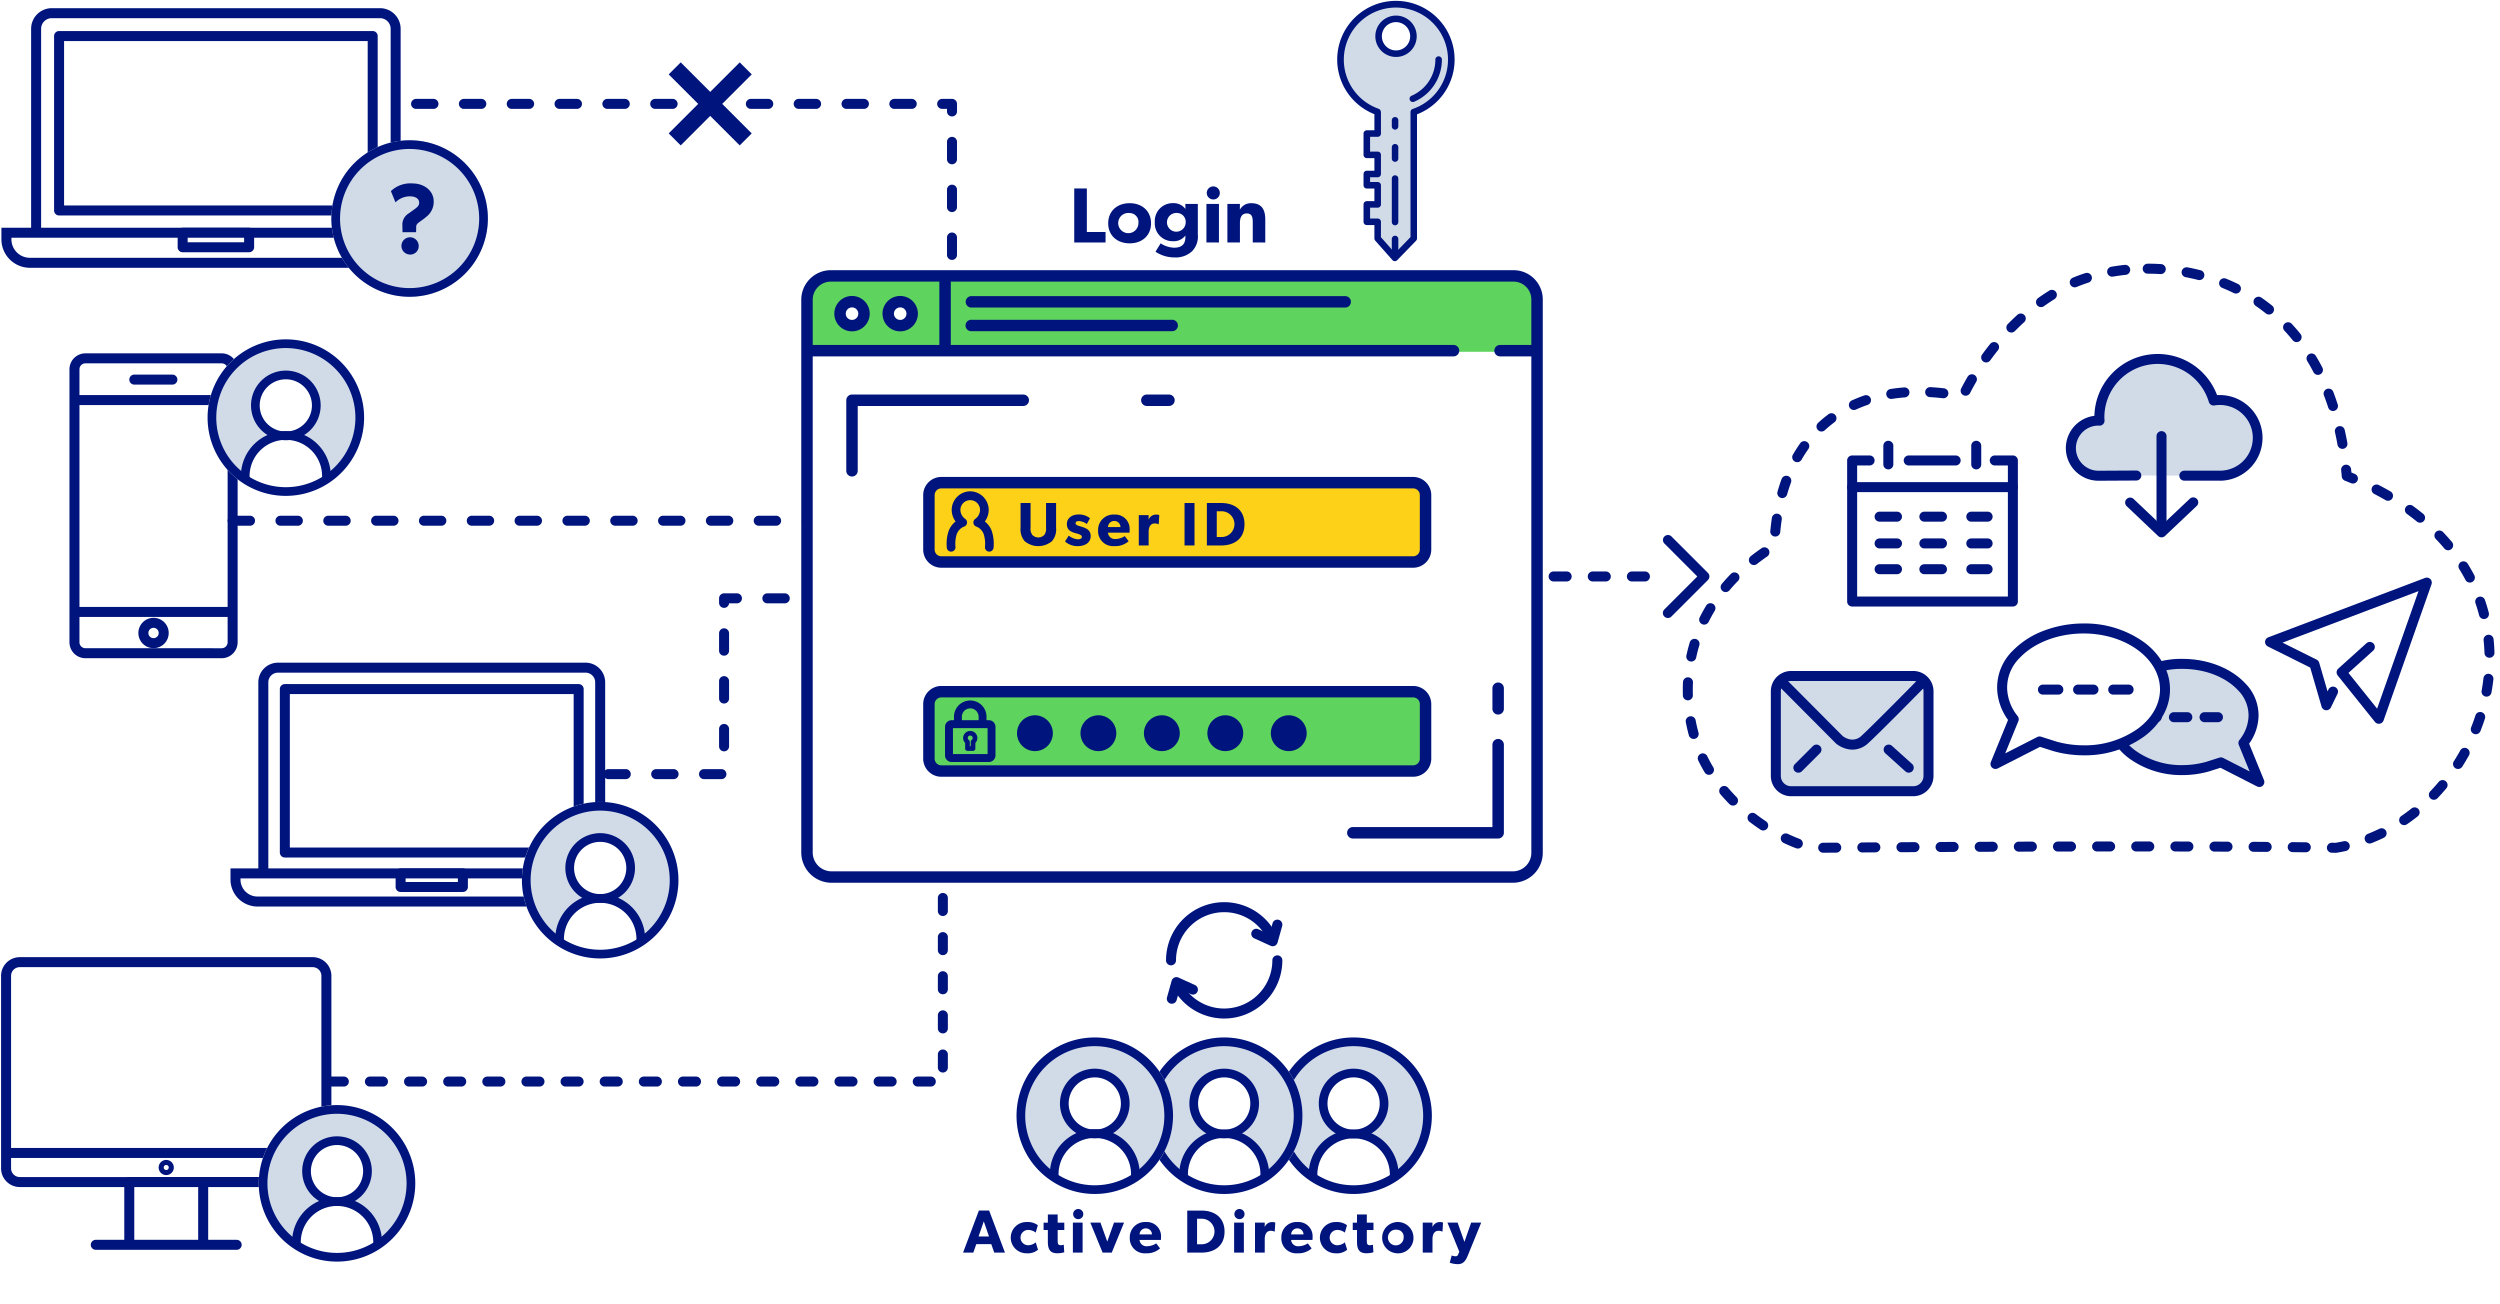 <svg id="illust-sso" xmlns="http://www.w3.org/2000/svg" width="575" height="300" viewBox="0 0 575 300">
  <g id="レイヤー_2" data-name="レイヤー 2">
    <rect id="長方形_1916" data-name="長方形 1916" width="575" height="300" fill="#fff"/>
  </g>
  <g id="レイヤー_4" data-name="レイヤー 4">
    <path id="パス_24536" data-name="パス 24536" d="M218.959,81.78a1.15,1.15,0,0,1-1.15-1.15v-4a1.15,1.15,0,1,1,2.3,0v4A1.15,1.15,0,0,1,218.959,81.78Zm0-11a1.15,1.15,0,0,1-1.15-1.15v-4a1.15,1.15,0,1,1,2.3,0v4A1.15,1.15,0,0,1,218.959,70.78Zm0-11a1.15,1.15,0,0,1-1.15-1.15v-4a1.15,1.15,0,0,1,2.3,0v4A1.15,1.15,0,0,1,218.959,59.78Zm0-11a1.15,1.15,0,0,1-1.15-1.15v-4a1.15,1.15,0,0,1,2.3,0v4A1.15,1.15,0,0,1,218.959,48.78Zm0-11a1.15,1.15,0,0,1-1.15-1.15v-4a1.15,1.15,0,0,1,2.3,0v4A1.15,1.15,0,0,1,218.959,37.78Zm0-11a1.15,1.15,0,0,1-1.15-1.15v-.586H216.7a1.15,1.15,0,0,1,0-2.3h2.264a1.15,1.15,0,0,1,1.15,1.15V25.63A1.15,1.15,0,0,1,218.959,26.78ZM209.7,25.045h-4a1.15,1.15,0,0,1,0-2.3h4a1.15,1.15,0,1,1,0,2.3Zm-11,0h-4a1.15,1.15,0,0,1,0-2.3h4a1.15,1.15,0,1,1,0,2.3Zm-11,0h-4a1.15,1.15,0,0,1,0-2.3h4a1.15,1.15,0,1,1,0,2.3Zm-11,0h-4a1.15,1.15,0,0,1,0-2.3h4a1.15,1.15,0,1,1,0,2.3Zm-11,0h-4a1.15,1.15,0,0,1,0-2.3h4a1.15,1.15,0,1,1,0,2.3Zm-11,0h-4a1.15,1.15,0,0,1,0-2.3h4a1.15,1.15,0,1,1,0,2.3Zm-11,0h-4a1.15,1.15,0,0,1,0-2.3h4a1.15,1.15,0,1,1,0,2.3Zm-11,0h-4a1.15,1.15,0,0,1,0-2.3h4a1.15,1.15,0,1,1,0,2.3Zm-11,0h-4a1.15,1.15,0,1,1,0-2.3h4a1.15,1.15,0,1,1,0,2.3Zm-11,0h-4a1.15,1.15,0,1,1,0-2.3h4a1.15,1.15,0,1,1,0,2.3Zm-11,0h-4a1.15,1.15,0,1,1,0-2.3h4a1.15,1.15,0,1,1,0,2.3Z" fill="#00147d"/>
    <path id="線_118" data-name="線 118" d="M147,1.15h-4A1.15,1.15,0,0,1,141.85,0,1.15,1.15,0,0,1,143-1.15h4A1.15,1.15,0,0,1,148.15,0,1.15,1.15,0,0,1,147,1.15Zm-11,0h-4A1.15,1.15,0,0,1,130.85,0,1.15,1.15,0,0,1,132-1.15h4A1.15,1.15,0,0,1,137.15,0,1.15,1.15,0,0,1,136,1.15Zm-11,0h-4A1.15,1.15,0,0,1,119.85,0,1.15,1.15,0,0,1,121-1.15h4A1.15,1.15,0,0,1,126.15,0,1.15,1.15,0,0,1,125,1.15Zm-11,0h-4A1.15,1.15,0,0,1,108.85,0,1.15,1.15,0,0,1,110-1.15h4A1.15,1.15,0,0,1,115.15,0,1.15,1.15,0,0,1,114,1.15Zm-11,0H99A1.15,1.15,0,0,1,97.85,0,1.15,1.15,0,0,1,99-1.15h4A1.15,1.15,0,0,1,104.15,0,1.15,1.15,0,0,1,103,1.15Zm-11,0H88A1.15,1.15,0,0,1,86.85,0,1.15,1.15,0,0,1,88-1.15h4A1.15,1.15,0,0,1,93.15,0,1.15,1.15,0,0,1,92,1.15Zm-11,0H77A1.15,1.15,0,0,1,75.85,0,1.15,1.15,0,0,1,77-1.15h4A1.15,1.15,0,0,1,82.15,0,1.15,1.15,0,0,1,81,1.15Zm-11,0H66A1.15,1.15,0,0,1,64.85,0,1.15,1.15,0,0,1,66-1.15h4A1.15,1.15,0,0,1,71.15,0,1.15,1.15,0,0,1,70,1.15Zm-11,0H55A1.15,1.15,0,0,1,53.85,0,1.15,1.15,0,0,1,55-1.15h4A1.15,1.15,0,0,1,60.15,0,1.15,1.15,0,0,1,59,1.15Zm-11,0H44A1.15,1.15,0,0,1,42.85,0,1.15,1.15,0,0,1,44-1.15h4A1.15,1.15,0,0,1,49.15,0,1.15,1.15,0,0,1,48,1.15Zm-11,0H33A1.15,1.15,0,0,1,31.85,0,1.15,1.15,0,0,1,33-1.15h4A1.15,1.15,0,0,1,38.15,0,1.15,1.15,0,0,1,37,1.15Zm-11,0H22A1.15,1.15,0,0,1,20.85,0,1.15,1.15,0,0,1,22-1.15h4A1.15,1.15,0,0,1,27.15,0,1.15,1.15,0,0,1,26,1.15Zm-11,0H11A1.15,1.15,0,0,1,9.85,0,1.15,1.15,0,0,1,11-1.15h4A1.15,1.15,0,0,1,16.15,0,1.15,1.15,0,0,1,15,1.15Zm-11,0H0A1.15,1.15,0,0,1-1.15,0,1.15,1.15,0,0,1,0-1.15H4A1.15,1.15,0,0,1,5.15,0,1.15,1.15,0,0,1,4,1.15Z" transform="translate(53.508 119.768)" fill="#00147d"/>
    <path id="線_119" data-name="線 119" d="M39,1.15H36A1.15,1.15,0,0,1,34.85,0,1.15,1.15,0,0,1,36-1.15h3A1.15,1.15,0,0,1,40.15,0,1.15,1.15,0,0,1,39,1.15Zm-9,0H27A1.15,1.15,0,0,1,25.85,0,1.15,1.15,0,0,1,27-1.15h3A1.15,1.15,0,0,1,31.15,0,1.15,1.15,0,0,1,30,1.15Zm-9,0H18A1.15,1.15,0,0,1,16.85,0,1.15,1.15,0,0,1,18-1.15h3A1.15,1.15,0,0,1,22.15,0,1.15,1.15,0,0,1,21,1.15Zm-9,0H9A1.15,1.15,0,0,1,7.85,0,1.15,1.15,0,0,1,9-1.15h3A1.15,1.15,0,0,1,13.15,0,1.15,1.15,0,0,1,12,1.15Zm-9,0H0A1.15,1.15,0,0,1-1.15,0,1.15,1.15,0,0,1,0-1.15H3A1.15,1.15,0,0,1,4.15,0,1.15,1.15,0,0,1,3,1.15Z" transform="translate(339.336 132.589)" fill="#00147d"/>
    <path id="パス_24537" data-name="パス 24537" d="M383.609,142.138a1.15,1.15,0,0,1-.813-1.963l7.586-7.586L382.8,125a1.15,1.15,0,0,1,1.626-1.626l8.4,8.4a1.15,1.15,0,0,1,0,1.626l-8.4,8.4A1.146,1.146,0,0,1,383.609,142.138Z" fill="#00147d"/>
    <path id="パス_24538" data-name="パス 24538" d="M214.083,249.909h-3a1.15,1.15,0,1,1,0-2.3h3a1.15,1.15,0,1,1,0,2.3Zm-9,0h-3a1.15,1.15,0,1,1,0-2.3h3a1.15,1.15,0,1,1,0,2.3Zm-9,0h-3a1.15,1.15,0,1,1,0-2.3h3a1.15,1.15,0,1,1,0,2.3Zm-9,0h-3a1.15,1.15,0,1,1,0-2.3h3a1.15,1.15,0,1,1,0,2.3Zm-9,0h-3a1.15,1.15,0,1,1,0-2.3h3a1.15,1.15,0,1,1,0,2.3Zm-9,0h-3a1.15,1.15,0,1,1,0-2.3h3a1.15,1.15,0,1,1,0,2.3Zm-9,0h-3a1.15,1.15,0,1,1,0-2.3h3a1.15,1.15,0,1,1,0,2.3Zm-9,0h-3a1.15,1.15,0,1,1,0-2.3h3a1.15,1.15,0,1,1,0,2.3Zm-9,0h-3a1.15,1.15,0,1,1,0-2.3h3a1.15,1.15,0,1,1,0,2.3Zm-9,0h-3a1.15,1.15,0,1,1,0-2.3h3a1.15,1.15,0,1,1,0,2.3Zm-9,0h-3a1.15,1.15,0,1,1,0-2.3h3a1.15,1.15,0,0,1,0,2.3Zm-9,0h-3a1.15,1.15,0,1,1,0-2.3h3a1.15,1.15,0,0,1,0,2.3Zm-9,0h-3a1.15,1.15,0,1,1,0-2.3h3a1.15,1.15,0,0,1,0,2.3Zm-9,0h-3a1.15,1.15,0,1,1,0-2.3h3a1.15,1.15,0,1,1,0,2.3Zm-9,0h-3a1.15,1.15,0,1,1,0-2.3h3a1.15,1.15,0,1,1,0,2.3Zm-9,0h-3a1.15,1.15,0,1,1,0-2.3h3a1.15,1.15,0,1,1,0,2.3Zm137.774-3.226a1.15,1.15,0,0,1-1.15-1.15v-3a1.15,1.15,0,0,1,2.3,0v3A1.15,1.15,0,0,1,216.858,246.684Zm0-9a1.15,1.15,0,0,1-1.15-1.15v-3a1.15,1.15,0,0,1,2.3,0v3A1.15,1.15,0,0,1,216.858,237.684Zm0-9a1.15,1.15,0,0,1-1.15-1.15v-3a1.15,1.15,0,0,1,2.3,0v3A1.15,1.15,0,0,1,216.858,228.684Zm0-9a1.15,1.15,0,0,1-1.15-1.15v-3a1.15,1.15,0,0,1,2.3,0v3A1.15,1.15,0,0,1,216.858,219.684Zm0-9a1.15,1.15,0,0,1-1.15-1.15v-3a1.15,1.15,0,0,1,2.3,0v3A1.15,1.15,0,0,1,216.858,210.684Z" fill="#00147d"/>
    <path id="パス_24539" data-name="パス 24539" d="M165.926,179.2h-4a1.15,1.15,0,0,1,0-2.3h4a1.15,1.15,0,0,1,0,2.3Zm-11,0h-4a1.15,1.15,0,0,1,0-2.3h4a1.15,1.15,0,0,1,0,2.3Zm-11,0h-4a1.15,1.15,0,0,1,0-2.3h4a1.15,1.15,0,0,1,0,2.3Zm22.61-6.39a1.15,1.15,0,0,1-1.15-1.15v-4a1.15,1.15,0,0,1,2.3,0v4A1.15,1.15,0,0,1,166.537,172.81Zm0-11a1.15,1.15,0,0,1-1.15-1.15v-4a1.15,1.15,0,0,1,2.3,0v4A1.15,1.15,0,0,1,166.537,161.81Zm0-11a1.15,1.15,0,0,1-1.15-1.15v-4a1.15,1.15,0,0,1,2.3,0v4A1.15,1.15,0,0,1,166.537,150.81Zm0-11a1.15,1.15,0,0,1-1.15-1.15v-1.041a1.15,1.15,0,0,1,1.15-1.15H169.5a1.15,1.15,0,0,1,0,2.3h-1.814A1.15,1.15,0,0,1,166.537,139.81Zm13.959-1.041h-4a1.15,1.15,0,0,1,0-2.3h4a1.15,1.15,0,0,1,0,2.3Z" fill="#00147d"/>
    <g id="グループ_8886" data-name="グループ 8886">
      <g id="グループ_8877" data-name="グループ 8877">
        <path id="パス_24540" data-name="パス 24540" d="M321.07.967a12.746,12.746,0,0,0-4.259,24.762l0,.24v4.8h-2.5v4.9h2.5v4.4h-2.5v2.6h2.5v4.4h-2.5v4h2.5V54.84l3.958,4.477,4.342-4.477V25.77A12.735,12.735,0,0,0,321.07.967Zm.015,11.387a4.007,4.007,0,1,1,4.007-4.007A4.007,4.007,0,0,1,321.085,12.354Z" fill="#d1dae7"/>
      </g>
      <g id="グループ_8885" data-name="グループ 8885">
        <g id="グループ_8878" data-name="グループ 8878">
          <path id="パス_24541" data-name="パス 24541" d="M324.957,23.463a.75.75,0,0,1-.3-1.439,9.05,9.05,0,0,0,5.477-8.319.75.75,0,0,1,1.5,0,10.547,10.547,0,0,1-6.384,9.7A.738.738,0,0,1,324.957,23.463Z" fill="#00147d"/>
        </g>
        <g id="グループ_8879" data-name="グループ 8879">
          <path id="パス_24542" data-name="パス 24542" d="M320.823,60.067H320.8a.745.745,0,0,1-.544-.253L316.3,55.337a.751.751,0,0,1-.188-.5V51.767h-1.75a.75.75,0,0,1-.75-.75v-4a.75.75,0,0,1,.75-.75h1.75v-2.9h-1.75a.75.75,0,0,1-.75-.75v-2.6a.75.75,0,0,1,.75-.75h1.75v-2.9h-1.75a.75.75,0,0,1-.75-.75v-4.9a.75.75,0,0,1,.75-.75h1.75V26.26a13.5,13.5,0,1,1,9.8.036V54.84a.751.751,0,0,1-.212.523l-4.342,4.476A.749.749,0,0,1,320.823,60.067Zm-3.208-5.511,3.233,3.657,3.567-3.677V25.77a.75.75,0,0,1,.508-.71,11.98,11.98,0,1,0-7.839-.039.748.748,0,0,1,.5.62l.029.24a.859.859,0,0,1,.005.088v4.748a.75.75,0,0,1-.75.75h-1.75v3.4h1.75a.75.75,0,0,1,.75.75v4.4a.75.75,0,0,1-.75.75h-1.75v1.1h1.75a.75.75,0,0,1,.75.75v4.4a.75.75,0,0,1-.75.75h-1.75v2.5h1.75a.75.75,0,0,1,.75.75Zm7.55.311h0Z" fill="#00147d"/>
        </g>
        <g id="グループ_8880" data-name="グループ 8880">
          <path id="パス_24543" data-name="パス 24543" d="M320.865,29.817a.75.75,0,0,1-.75-.75v-1.4a.75.75,0,0,1,1.5,0v1.4A.75.75,0,0,1,320.865,29.817Z" fill="#00147d"/>
        </g>
        <g id="グループ_8881" data-name="グループ 8881">
          <path id="パス_24544" data-name="パス 24544" d="M320.865,51.817a.75.75,0,0,1-.75-.75v-10a.75.75,0,0,1,1.5,0v10A.75.75,0,0,1,320.865,51.817Z" fill="#00147d"/>
        </g>
        <g id="グループ_8882" data-name="グループ 8882">
          <path id="パス_24545" data-name="パス 24545" d="M320.865,59.417a.75.75,0,0,1-.75-.75v-3.7a.75.75,0,0,1,1.5,0v3.7A.75.75,0,0,1,320.865,59.417Z" fill="#00147d"/>
        </g>
        <g id="グループ_8883" data-name="グループ 8883">
          <path id="パス_24546" data-name="パス 24546" d="M320.865,37.217a.75.75,0,0,1-.75-.75v-2.6a.75.75,0,0,1,1.5,0v2.6A.75.75,0,0,1,320.865,37.217Z" fill="#00147d"/>
        </g>
        <g id="グループ_8884" data-name="グループ 8884">
          <path id="パス_24547" data-name="パス 24547" d="M321.085,13.1a4.757,4.757,0,1,1,4.757-4.757A4.762,4.762,0,0,1,321.085,13.1Zm0-8.014a3.257,3.257,0,1,0,3.257,3.257A3.261,3.261,0,0,0,321.085,5.09Z" fill="#00147d"/>
        </g>
      </g>
    </g>
    <g id="グループ_8891" data-name="グループ 8891">
      <g id="グループ_8887" data-name="グループ 8887">
        <path id="パス_24548" data-name="パス 24548" d="M37.418,117.042l-.157,0Z" fill="#fcd118"/>
      </g>
      <g id="グループ_8888" data-name="グループ 8888">
        <path id="パス_24549" data-name="パス 24549" d="M37.261,117.04l-.21-.007Z" fill="#fcd118"/>
      </g>
      <g id="グループ_8889" data-name="グループ 8889">
        <path id="パス_24550" data-name="パス 24550" d="M37.051,117.033l-.075,0Z" fill="#fcd118"/>
      </g>
      <g id="グループ_8890" data-name="グループ 8890">
        <path id="長方形_1917" data-name="長方形 1917" d="M2.521-1.15H33.859a3.675,3.675,0,0,1,3.671,3.671V65.3a3.675,3.675,0,0,1-3.671,3.671H2.521A3.675,3.675,0,0,1-1.15,65.3V2.521A3.675,3.675,0,0,1,2.521-1.15ZM33.859,66.675A1.372,1.372,0,0,0,35.229,65.3V2.521A1.372,1.372,0,0,0,33.859,1.15H2.521A1.372,1.372,0,0,0,1.15,2.521V65.3a1.372,1.372,0,0,0,1.371,1.371Z" transform="translate(17.126 82.419)" fill="#00147d"/>
        <path id="線_120" data-name="線 120" d="M36.379,1.15H0v-2.3H36.379Z" transform="translate(17.126 92.015)" fill="#00147d"/>
        <path id="線_121" data-name="線 121" d="M36.379,1.15H0v-2.3H36.379Z" transform="translate(17.126 140.745)" fill="#00147d"/>
        <path id="線_122" data-name="線 122" d="M8.755,1.15H0A1.15,1.15,0,0,1-1.15,0,1.15,1.15,0,0,1,0-1.15H8.755A1.15,1.15,0,0,1,9.905,0,1.15,1.15,0,0,1,8.755,1.15Z" transform="translate(30.892 87.31)" fill="#00147d"/>
        <path id="楕円形_37" data-name="楕円形 37" d="M1.188,0A1.188,1.188,0,1,0,2.377,1.188,1.188,1.188,0,0,0,1.188,0m0-2.3A3.488,3.488,0,1,1-2.3,1.188,3.492,3.492,0,0,1,1.188-2.3Z" transform="translate(34.127 144.401)" fill="#00147d"/>
      </g>
    </g>
    <g id="グループ_8892" data-name="グループ 8892">
      <path id="長方形_1918" data-name="長方形 1918" d="M0-1.15H72.132A1.15,1.15,0,0,1,73.282,0V40.116a1.15,1.15,0,0,1-1.15,1.15H0a1.15,1.15,0,0,1-1.15-1.15V0A1.15,1.15,0,0,1,0-1.15Zm70.982,2.3H1.15V38.966H70.982Z" transform="translate(13.588 8.29)" fill="#00147d"/>
      <path id="パス_24551" data-name="パス 24551" d="M92.152,54.29h-2.3V6.628A2.45,2.45,0,0,0,87.4,4.181H11.9A2.45,2.45,0,0,0,9.456,6.628V54.29h-2.3V6.628A4.752,4.752,0,0,1,11.9,1.881H87.4a4.752,4.752,0,0,1,4.747,4.747Z" fill="#00147d"/>
      <path id="長方形_1919" data-name="長方形 1919" d="M0,0H96.358a0,0,0,0,1,0,0V1.51a5.4,5.4,0,0,1-5.4,5.4H5.4A5.4,5.4,0,0,1,0,1.51V0A0,0,0,0,1,0,0Z" transform="translate(1.475 53.535)" fill="#fff"/>
      <path id="長方形_1919_-_アウトライン" data-name="長方形 1919 - アウトライン" d="M-1.15-1.15H97.508V1.51a6.553,6.553,0,0,1-6.546,6.546H5.4A6.553,6.553,0,0,1-1.15,1.51Zm96.358,2.3H1.15v.36A4.251,4.251,0,0,0,5.4,5.756H90.962A4.251,4.251,0,0,0,95.208,1.51Z" transform="translate(1.475 53.535)" fill="#00147d"/>
      <rect id="長方形_1920" data-name="長方形 1920" width="15.288" height="3.332" transform="translate(42.01 53.535)" fill="#fff"/>
      <path id="長方形_1920_-_アウトライン" data-name="長方形 1920 - アウトライン" d="M0-1.15H15.288A1.15,1.15,0,0,1,16.438,0V3.332a1.15,1.15,0,0,1-1.15,1.15H0a1.15,1.15,0,0,1-1.15-1.15V0A1.15,1.15,0,0,1,0-1.15Zm14.138,2.3H1.15V2.182H14.138Z" transform="translate(42.01 53.535)" fill="#00147d"/>
    </g>
    <g id="グループ_8895" data-name="グループ 8895">
      <path id="長方形_1921" data-name="長方形 1921" d="M3.147-1.15H70.52a4.3,4.3,0,0,1,4.3,4.3V47.421a4.3,4.3,0,0,1-4.3,4.3H3.147a4.3,4.3,0,0,1-4.3-4.3V3.147A4.3,4.3,0,0,1,3.147-1.15ZM70.52,49.417a2,2,0,0,0,2-2V3.147a2,2,0,0,0-2-2H3.147a2,2,0,0,0-2,2V47.421a2,2,0,0,0,2,2Z" transform="translate(1.4 221.298)" fill="#00147d"/>
      <path id="パス_24552" data-name="パス 24552" d="M38.233,267.945a.58.58,0,1,1-.58.581.581.581,0,0,1,.58-.581m0-1.161a1.742,1.742,0,1,0,1.742,1.742,1.744,1.744,0,0,0-1.742-1.742Z" fill="#00147d"/>
      <path id="線_123" data-name="線 123" d="M73.667,1.15H0v-2.3H73.667Z" transform="translate(1.4 265.179)" fill="#00147d"/>
      <g id="グループ_8894" data-name="グループ 8894">
        <g id="グループ_8893" data-name="グループ 8893">
          <path id="線_124" data-name="線 124" d="M1.15,13.82h-2.3V0h2.3Z" transform="translate(29.735 272.169)" fill="#00147d"/>
          <path id="線_125" data-name="線 125" d="M1.15,13.82h-2.3V0h2.3Z" transform="translate(46.732 272.169)" fill="#00147d"/>
        </g>
        <path id="線_126" data-name="線 126" d="M32.4,1.15H0A1.15,1.15,0,0,1-1.15,0,1.15,1.15,0,0,1,0-1.15H32.4A1.15,1.15,0,0,1,33.552,0,1.15,1.15,0,0,1,32.4,1.15Z" transform="translate(22.032 286.307)" fill="#00147d"/>
      </g>
    </g>
    <path id="パス_24553" data-name="パス 24553" d="M451.482,91.15s6.314-14.5,20.356-23.273c15.851-11.46,63.238-11.283,67.91,41.609,53.394,20.98,33.705,79.69-2.5,85.508-36.374-.705-118.634,0-120.469,0-7.8-1.688-21.479-10.088-26.371-23.483-4.32-11.828-4.164-32.411,17.694-45.987C409.1,99.26,426.12,86.213,451.482,91.15Z" fill="#fff"/>
    <path id="パス_24553_-_アウトライン" data-name="パス 24553 - アウトライン" d="M493.975,60.645c1.02,0,2.052.032,3.069.094a1.15,1.15,0,0,1-.141,2.3c-.97-.059-1.955-.09-2.928-.09a1.15,1.15,0,1,1,0-2.3Zm-5.181.276a1.15,1.15,0,0,1,.121,2.294c-.973.1-1.947.24-2.9.4a1.15,1.15,0,1,1-.391-2.266c1-.172,2.022-.315,3.043-.425A1.164,1.164,0,0,1,488.794,60.921Zm14.129.553a1.155,1.155,0,0,1,.214.02c1.007.19,2.017.414,3,.666a1.15,1.15,0,1,1-.571,2.228c-.936-.24-1.9-.453-2.855-.634a1.15,1.15,0,0,1,.212-2.28ZM480,62.758A1.15,1.15,0,0,1,480.351,65c-.94.3-1.857.641-2.724,1a1.15,1.15,0,0,1-.887-2.122c.926-.387,1.9-.747,2.9-1.07A1.149,1.149,0,0,1,480,62.758ZM511.547,64a1.146,1.146,0,0,1,.433.085c.951.387,1.9.81,2.811,1.259a1.15,1.15,0,0,1-1.014,2.064c-.866-.425-1.762-.827-2.664-1.193A1.15,1.15,0,0,1,511.547,64Zm-39.621,2.664a1.15,1.15,0,0,1,.67,2.086l-.084.061q-.031.023-.064.043c-.787.492-1.576,1.019-2.343,1.567a1.15,1.15,0,0,1-1.337-1.872c.795-.568,1.612-1.114,2.428-1.626l.062-.045A1.145,1.145,0,0,1,471.926,66.663Zm47.535,1.586a1.144,1.144,0,0,1,.65.2c.845.58,1.678,1.2,2.477,1.838a1.15,1.15,0,0,1-1.438,1.8c-.755-.6-1.542-1.189-2.341-1.737a1.15,1.15,0,0,1,.652-2.1Zm-54.686,3.858a1.15,1.15,0,0,1,.775,2c-.714.651-1.426,1.336-2.116,2.037a1.15,1.15,0,0,1-1.64-1.613c.719-.731,1.461-1.446,2.207-2.124A1.146,1.146,0,0,1,464.775,72.106Zm61.484,2.011a1.147,1.147,0,0,1,.842.367c.693.746,1.372,1.53,2.017,2.33a1.15,1.15,0,0,1-1.791,1.443c-.611-.758-1.253-1.5-1.91-2.206a1.15,1.15,0,0,1,.842-1.933Zm-67.623,4.557a1.15,1.15,0,0,1,.9,1.869c-.608.76-1.208,1.548-1.784,2.343a1.15,1.15,0,0,1-1.863-1.349c.6-.825,1.22-1.643,1.851-2.432A1.148,1.148,0,0,1,458.636,78.674ZM531.656,81.3a1.149,1.149,0,0,1,.985.555c.523.865,1.029,1.766,1.5,2.678a1.15,1.15,0,1,1-2.039,1.064c-.454-.87-.936-1.728-1.434-2.552a1.15,1.15,0,0,1,.983-1.745Zm-78.114,4.785a1.15,1.15,0,0,1,.992,1.73c-.517.884-.99,1.75-1.408,2.573a1.15,1.15,0,1,1-2.051-1.042c.438-.863.934-1.768,1.473-2.691A1.15,1.15,0,0,1,453.542,86.084Zm-9.568,2.961.065,0c1,.056,2.029.143,3.055.26a1.15,1.15,0,1,1-.261,2.285c-.983-.112-1.966-.2-2.922-.249a1.15,1.15,0,0,1,.063-2.3Zm-5.994.057a1.15,1.15,0,0,1,.089,2.3c-.979.077-1.951.191-2.891.339a1.15,1.15,0,1,1-.357-2.272c1-.157,2.03-.278,3.067-.359Q437.935,89.1,437.98,89.1Zm97.6.283a1.15,1.15,0,0,1,1.074.738c.359.937.7,1.907,1.02,2.884a1.15,1.15,0,1,1-2.187.711c-.305-.939-.635-1.871-.981-2.771a1.151,1.151,0,0,1,1.073-1.562Zm-106.4,1.5a1.15,1.15,0,0,1,.374,2.238c-.916.315-1.817.676-2.68,1.071a1.15,1.15,0,0,1-.958-2.091c.93-.426,1.9-.815,2.889-1.155A1.148,1.148,0,0,1,429.182,90.883Zm-7.942,4.158a1.15,1.15,0,0,1,.687,2.073,26.917,26.917,0,0,0-2.212,1.837,1.15,1.15,0,0,1-1.562-1.688,29.235,29.235,0,0,1,2.4-1.994A1.145,1.145,0,0,1,421.239,95.041ZM538.167,98a1.15,1.15,0,0,1,1.121.9c.219.974.423,1.979.606,2.985a1.15,1.15,0,1,1-2.263.411c-.177-.975-.374-1.948-.587-2.891a1.151,1.151,0,0,1,1.123-1.4Zm-123.18,3.463a1.15,1.15,0,0,1,.937,1.816c-.549.773-1.073,1.592-1.557,2.434a1.15,1.15,0,1,1-1.994-1.146c.52-.905,1.084-1.786,1.675-2.619A1.149,1.149,0,0,1,414.988,101.461Zm124.621,5.416a1.15,1.15,0,0,1,1.142,1.03c.027.255.053.513.078.772.264.106.527.214.786.322a1.15,1.15,0,0,1-.883,2.124c-.461-.192-.934-.383-1.4-.568a1.15,1.15,0,0,1-.725-.969c-.042-.481-.089-.965-.139-1.44a1.15,1.15,0,0,1,1.023-1.264A1.162,1.162,0,0,1,539.608,106.877ZM410.85,109.424a1.151,1.151,0,0,1,1.08,1.546c-.328.893-.63,1.826-.9,2.771a1.15,1.15,0,0,1-2.212-.629c.284-1,.6-1.987.952-2.934A1.151,1.151,0,0,1,410.85,109.424Zm135.765,2.015a1.145,1.145,0,0,1,.528.129c.91.471,1.81.963,2.677,1.464a1.15,1.15,0,0,1-1.151,1.992c-.836-.483-1.706-.959-2.584-1.413a1.15,1.15,0,0,1,.529-2.172Zm7.665,4.695a1.144,1.144,0,0,1,.673.219c.833.6,1.651,1.23,2.432,1.866A1.15,1.15,0,0,1,555.934,120c-.748-.608-1.531-1.209-2.328-1.787a1.15,1.15,0,0,1,.675-2.082ZM408.67,118.141a1.151,1.151,0,0,1,1.139,1.32c-.142.948-.26,1.929-.352,2.915a1.15,1.15,0,0,1-2.29-.213c.1-1.028.219-2.052.367-3.041A1.15,1.15,0,0,1,408.67,118.141Zm152.4,3.88a1.146,1.146,0,0,1,.83.354c.712.743,1.4,1.513,2.054,2.29a1.15,1.15,0,1,1-1.763,1.477c-.618-.738-1.275-1.47-1.952-2.176a1.15,1.15,0,0,1,.83-1.946ZM405.81,125.879a1.15,1.15,0,0,1,.656,2.1c-.811.561-1.6,1.146-2.36,1.738a1.15,1.15,0,0,1-1.418-1.811c.791-.62,1.622-1.231,2.47-1.818A1.145,1.145,0,0,1,405.81,125.879Zm160.784,3.228a1.149,1.149,0,0,1,.978.544c.542.873,1.057,1.775,1.53,2.679a1.15,1.15,0,0,1-2.038,1.065c-.447-.854-.933-1.706-1.445-2.531a1.15,1.15,0,0,1,.976-1.757Zm-167.669,2.545a1.15,1.15,0,0,1,.822,1.954c-.684.7-1.344,1.425-1.962,2.157a1.15,1.15,0,1,1-1.757-1.484c.654-.775,1.352-1.542,2.075-2.281A1.147,1.147,0,0,1,398.925,131.651Zm171.525,5.567a1.15,1.15,0,0,1,1.088.778c.332.969.631,1.963.889,2.955a1.15,1.15,0,0,1-2.226.578c-.243-.936-.525-1.874-.838-2.788a1.151,1.151,0,0,1,1.088-1.523Zm-177.044,1.516a1.15,1.15,0,0,1,.983,1.746c-.5.828-.972,1.684-1.4,2.544A1.15,1.15,0,0,1,390.93,142c.456-.916.958-1.828,1.492-2.71A1.149,1.149,0,0,1,393.406,138.734Zm178.974,7.255a1.15,1.15,0,0,1,1.142,1.031c.106,1.015.176,2.05.207,3.077a1.15,1.15,0,0,1-2.3.071c-.03-.971-.1-1.949-.2-2.909A1.15,1.15,0,0,1,572.26,146,1.168,1.168,0,0,1,572.38,145.989Zm-182.633.942a1.151,1.151,0,0,1,1.1,1.483c-.279.921-.522,1.867-.724,2.811a1.15,1.15,0,1,1-2.249-.48c.215-1.007.475-2.016.772-3A1.151,1.151,0,0,1,389.747,146.932Zm182.588,8.041a1.163,1.163,0,0,1,.129.007,1.15,1.15,0,0,1,1.016,1.27c-.113,1.012-.263,2.037-.446,3.046a1.15,1.15,0,0,1-2.263-.41c.174-.958.316-1.93.423-2.89A1.15,1.15,0,0,1,572.335,154.972Zm-184.1.808h.056a1.15,1.15,0,0,1,1.094,1.2c-.046.962-.054,1.94-.023,2.908a1.15,1.15,0,1,1-2.3.072c-.032-1.028-.024-2.068.024-3.09A1.15,1.15,0,0,1,388.232,155.78Zm182.209,7.975a1.151,1.151,0,0,1,1.095,1.5c-.313.969-.662,1.942-1.038,2.893a1.15,1.15,0,1,1-2.139-.847c.358-.9.691-1.831.988-2.753A1.151,1.151,0,0,1,570.44,163.755Zm-181.575.982a1.15,1.15,0,0,1,1.129.935c.182.956.4,1.908.656,2.831a1.15,1.15,0,1,1-2.218.61c-.27-.982-.505-2-.7-3.012a1.151,1.151,0,0,1,1.131-1.365Zm178,7.264a1.15,1.15,0,0,1,1.006,1.706c-.493.893-1.022,1.782-1.57,2.641a1.15,1.15,0,0,1-1.938-1.238c.523-.818,1.026-1.665,1.5-2.515A1.15,1.15,0,0,1,566.869,172Zm-175.233,1.271a1.15,1.15,0,0,1,1.036.649c.414.856.878,1.713,1.379,2.546a1.15,1.15,0,0,1-1.972,1.184c-.536-.892-1.033-1.81-1.477-2.728a1.15,1.15,0,0,1,1.034-1.651Zm170.155,6.143a1.15,1.15,0,0,1,.881,1.888c-.657.785-1.347,1.556-2.05,2.292a1.15,1.15,0,0,1-1.663-1.589c.669-.7,1.324-1.432,1.949-2.179A1.148,1.148,0,0,1,561.791,179.415Zm-165.224,1.358a1.147,1.147,0,0,1,.877.406c.62.73,1.282,1.453,1.967,2.15a1.15,1.15,0,0,1-1.639,1.614c-.725-.737-1.426-1.5-2.082-2.275a1.15,1.15,0,0,1,.876-1.894Zm158.8,4.923a1.15,1.15,0,0,1,.717,2.05c-.8.64-1.638,1.256-2.477,1.831a1.15,1.15,0,0,1-1.3-1.9c.795-.545,1.584-1.129,2.346-1.735A1.145,1.145,0,0,1,555.364,185.7Zm-152.278,1.26a1.145,1.145,0,0,1,.7.239c.77.592,1.568,1.165,2.374,1.7a1.15,1.15,0,1,1-1.278,1.912c-.848-.567-1.689-1.17-2.5-1.793a1.15,1.15,0,0,1,.7-2.062ZM547.773,190.5a1.15,1.15,0,0,1,.5,2.184c-.926.451-1.877.869-2.827,1.243a1.15,1.15,0,0,1-.844-2.14c.9-.353,1.791-.747,2.664-1.172A1.146,1.146,0,0,1,547.773,190.5Zm-137.046,1.185a1.145,1.145,0,0,1,.5.113c.9.432,1.8.815,2.664,1.139a1.15,1.15,0,1,1-.806,2.154c-.929-.348-1.888-.758-2.851-1.218a1.15,1.15,0,0,1,.5-2.188Zm128.57,1.773a1.15,1.15,0,0,1,.245,2.274c-.7.153-1.41.288-2.115.4a1.152,1.152,0,0,1-.2.014l-.909-.017a1.15,1.15,0,0,1,.042-2.3l.807.015c.629-.1,1.263-.224,1.886-.361A1.154,1.154,0,0,1,539.3,193.454Zm-47.963.078h3a1.15,1.15,0,0,1,0,2.3h-3a1.15,1.15,0,0,1,0-2.3Zm-6,0a1.15,1.15,0,0,1,0,2.3l-3,0h0a1.15,1.15,0,0,1,0-2.3l3,0Zm15,.007h0l3,.007a1.15,1.15,0,0,1,0,2.3h0l-3-.007a1.15,1.15,0,0,1,0-2.3Zm-24,.007a1.15,1.15,0,0,1,0,2.3l-3,.007h0a1.15,1.15,0,0,1,0-2.3l3-.007Zm33,.02h0l3,.013a1.15,1.15,0,0,1-.006,2.3h-.006l-3-.013a1.15,1.15,0,0,1,0-2.3Zm-42,0a1.15,1.15,0,0,1,0,2.3l-3,.01h0a1.15,1.15,0,0,1,0-2.3l3-.01Zm-9,.033a1.15,1.15,0,0,1,0,2.3l-3,.013h-.005a1.15,1.15,0,0,1,0-2.3l3-.013Zm60,.012h.008l3,.023a1.15,1.15,0,0,1-.009,2.3h-.01l-3-.023a1.15,1.15,0,0,1,.008-2.3Zm-69,.029a1.15,1.15,0,0,1,.006,2.3l-3,.015h-.006a1.15,1.15,0,0,1-.006-2.3l3-.015Zm-9,.048a1.15,1.15,0,0,1,.006,2.3l-3,.018a1.15,1.15,0,1,1-.014-2.3l3-.018Zm87,0h.013l3,.037a1.15,1.15,0,1,1-.03,2.3l-3-.037a1.15,1.15,0,0,1,.013-2.3Zm-96,.052a1.15,1.15,0,0,1,.007,2.3l-3,.02a1.15,1.15,0,1,1-.016-2.3l3-.02Zm-9,.062a1.15,1.15,0,0,1,.008,2.3l-3,.022a1.15,1.15,0,1,1-.017-2.3l3-.022Z" fill="#00147d"/>
    <path id="パス_24554" data-name="パス 24554" d="M502.394,109.4h8.178v0a8.7,8.7,0,1,0-1.436-17.284,13.423,13.423,0,0,0-26.281,3.858c0,.257.024.512.04.766-.09,0-.175-.026-.263-.026a6.344,6.344,0,0,0,0,12.689l.014,0v0l8.7-.05" fill="#d1dae7"/>
    <path id="パス_24554_-_アウトライン" data-name="パス 24554 - アウトライン" d="M510.572,110.555h-8.178a1.15,1.15,0,0,1,0-2.3h8.095l.078,0a7.554,7.554,0,1,0-1.248-15,1.15,1.15,0,0,1-1.285-.8,12.273,12.273,0,0,0-24.029,3.528c0,.153.012.32.024.5,0,.066.009.132.013.2a1.15,1.15,0,0,1-1.211,1.22c-.086,0-.156-.014-.208-.021l-.019,0a5.195,5.195,0,0,0-.036,10.389,1.147,1.147,0,0,1,.154,0l8.62-.05a1.15,1.15,0,1,1,.013,2.3l-8.7.05h-.021a7.495,7.495,0,0,1-.923-14.932,14.572,14.572,0,0,1,23.347-11.28,14.732,14.732,0,0,1,4.87,6.524c.208-.015.409-.022.609-.022a9.854,9.854,0,0,1,.131,19.707Q510.619,110.555,510.572,110.555Z" fill="#00147d"/>
    <g id="グループ_8896" data-name="グループ 8896">
      <path id="パス_24555" data-name="パス 24555" d="M547.136,166.472a1.15,1.15,0,0,1-.9-.431l-8.563-10.682a1.15,1.15,0,0,1,.128-1.574l6.488-5.846a1.15,1.15,0,0,1,1.54,1.709l-5.682,5.119,6.589,8.22,9.52-27.027-31.276,11.847,7.845,3.91a1.15,1.15,0,0,1,.591.708l1.922,6.6.24-.494a1.15,1.15,0,0,1,2.069,1l-1.544,3.179a1.15,1.15,0,0,1-2.139-.181l-2.615-8.988-9.748-4.859a1.15,1.15,0,0,1,.106-2.1l36.049-13.655a1.15,1.15,0,0,1,1.492,1.457L548.221,165.7a1.15,1.15,0,0,1-1.085.768Z" fill="#00147d"/>
    </g>
    <g id="グループ_8912" data-name="グループ 8912">
      <g id="グループ_8911" data-name="グループ 8911">
        <g id="グループ_8897" data-name="グループ 8897">
          <path id="線_127" data-name="線 127" d="M10.8,1.15H0A1.15,1.15,0,0,1-1.15,0,1.15,1.15,0,0,1,0-1.15H10.8A1.15,1.15,0,0,1,11.948,0,1.15,1.15,0,0,1,10.8,1.15Z" transform="translate(439.005 105.908)" fill="#00147d"/>
        </g>
        <g id="グループ_8898" data-name="グループ 8898">
          <path id="パス_24556" data-name="パス 24556" d="M462.961,139.5H425.995a1.15,1.15,0,0,1-1.15-1.15V105.908a1.15,1.15,0,0,1,1.15-1.15h4.012a1.15,1.15,0,0,1,0,2.3h-2.862V137.2h34.666V107.058H458.8a1.15,1.15,0,0,1,0-2.3h4.16a1.15,1.15,0,0,1,1.15,1.15v32.446A1.15,1.15,0,0,1,462.961,139.5Z" fill="#00147d"/>
        </g>
        <g id="グループ_8899" data-name="グループ 8899">
          <path id="線_128" data-name="線 128" d="M3.746,1.15H0A1.15,1.15,0,0,1-1.15,0,1.15,1.15,0,0,1,0-1.15H3.746A1.15,1.15,0,0,1,4.9,0,1.15,1.15,0,0,1,3.746,1.15Z" transform="translate(453.402 118.834)" fill="#00147d"/>
        </g>
        <g id="グループ_8900" data-name="グループ 8900">
          <path id="線_129" data-name="線 129" d="M0,5.429a1.15,1.15,0,0,1-1.15-1.15V0A1.15,1.15,0,0,1,0-1.15,1.15,1.15,0,0,1,1.15,0V4.279A1.15,1.15,0,0,1,0,5.429Z" transform="translate(454.537 102.531)" fill="#00147d"/>
        </g>
        <g id="グループ_8901" data-name="グループ 8901">
          <path id="線_130" data-name="線 130" d="M0,5.429a1.15,1.15,0,0,1-1.15-1.15V0A1.15,1.15,0,0,1,0-1.15,1.15,1.15,0,0,1,1.15,0V4.279A1.15,1.15,0,0,1,0,5.429Z" transform="translate(434.316 102.531)" fill="#00147d"/>
        </g>
        <g id="グループ_8902" data-name="グループ 8902">
          <path id="線_131" data-name="線 131" d="M3.746,1.15H0A1.15,1.15,0,0,1-1.15,0,1.15,1.15,0,0,1,0-1.15H3.746A1.15,1.15,0,0,1,4.9,0,1.15,1.15,0,0,1,3.746,1.15Z" transform="translate(453.402 124.989)" fill="#00147d"/>
        </g>
        <g id="グループ_8903" data-name="グループ 8903">
          <path id="線_132" data-name="線 132" d="M3.746,1.15H0A1.15,1.15,0,0,1-1.15,0,1.15,1.15,0,0,1,0-1.15H3.746A1.15,1.15,0,0,1,4.9,0,1.15,1.15,0,0,1,3.746,1.15Z" transform="translate(453.402 130.917)" fill="#00147d"/>
        </g>
        <g id="グループ_8904" data-name="グループ 8904">
          <path id="線_133" data-name="線 133" d="M4.049,1.15H0A1.15,1.15,0,0,1-1.15,0,1.15,1.15,0,0,1,0-1.15H4.049A1.15,1.15,0,0,1,5.2,0,1.15,1.15,0,0,1,4.049,1.15Z" transform="translate(442.604 118.834)" fill="#00147d"/>
        </g>
        <g id="グループ_8905" data-name="グループ 8905">
          <path id="線_134" data-name="線 134" d="M4.049,1.15H0A1.15,1.15,0,0,1-1.15,0,1.15,1.15,0,0,1,0-1.15H4.049A1.15,1.15,0,0,1,5.2,0,1.15,1.15,0,0,1,4.049,1.15Z" transform="translate(442.604 124.989)" fill="#00147d"/>
        </g>
        <g id="グループ_8906" data-name="グループ 8906">
          <path id="線_135" data-name="線 135" d="M4.049,1.15H0A1.15,1.15,0,0,1-1.15,0,1.15,1.15,0,0,1,0-1.15H4.049A1.15,1.15,0,0,1,5.2,0,1.15,1.15,0,0,1,4.049,1.15Z" transform="translate(442.604 130.917)" fill="#00147d"/>
        </g>
        <g id="グループ_8907" data-name="グループ 8907">
          <path id="線_136" data-name="線 136" d="M4,1.15H0A1.15,1.15,0,0,1-1.15,0,1.15,1.15,0,0,1,0-1.15H4A1.15,1.15,0,0,1,5.146,0,1.15,1.15,0,0,1,4,1.15Z" transform="translate(432.31 118.834)" fill="#00147d"/>
        </g>
        <g id="グループ_8908" data-name="グループ 8908">
          <path id="線_137" data-name="線 137" d="M4,1.15H0A1.15,1.15,0,0,1-1.15,0,1.15,1.15,0,0,1,0-1.15H4A1.15,1.15,0,0,1,5.146,0,1.15,1.15,0,0,1,4,1.15Z" transform="translate(432.31 124.989)" fill="#00147d"/>
        </g>
        <g id="グループ_8909" data-name="グループ 8909">
          <path id="線_138" data-name="線 138" d="M4,1.15H0A1.15,1.15,0,0,1-1.15,0,1.15,1.15,0,0,1,0-1.15H4A1.15,1.15,0,0,1,5.146,0,1.15,1.15,0,0,1,4,1.15Z" transform="translate(432.31 130.917)" fill="#00147d"/>
        </g>
        <g id="グループ_8910" data-name="グループ 8910">
          <path id="線_139" data-name="線 139" d="M36.966,1.15H0A1.15,1.15,0,0,1-1.15,0,1.15,1.15,0,0,1,0-1.15H36.966A1.15,1.15,0,0,1,38.116,0,1.15,1.15,0,0,1,36.966,1.15Z" transform="translate(425.995 112.046)" fill="#00147d"/>
        </g>
      </g>
    </g>
    <g id="グループ_8917" data-name="グループ 8917">
      <g id="グループ_8914" data-name="グループ 8914">
        <path id="パス_24557" data-name="パス 24557" d="M485.656,164.91c0,6.744,7.309,12.215,16.328,12.215a21.252,21.252,0,0,0,5.687-.777l3.14-1,8.841,4.512-3.665-8.973a10.426,10.426,0,0,0,2.322-5.978c.381-6.737-7.309-12.218-16.325-12.218S485.656,158.161,485.656,164.91Z" fill="#d1dae7"/>
        <path id="パス_24557_-_アウトライン" data-name="パス 24557 - アウトライン" d="M501.984,151.542c5.7,0,11.076,2.083,14.373,5.571a10.469,10.469,0,0,1,3.1,7.862,11.417,11.417,0,0,1-2.161,6.077l3.42,8.374a1.15,1.15,0,0,1-1.587,1.459l-8.42-4.3-2.69.856-.041.012a22.426,22.426,0,0,1-5.994.819,20.479,20.479,0,0,1-12.235-3.808,13.815,13.815,0,0,1-3.811-4.238,10.6,10.6,0,0,1,0-10.642,13.812,13.812,0,0,1,3.811-4.239A20.478,20.478,0,0,1,501.984,151.542Zm15.432,25.887-2.494-6.106a1.15,1.15,0,0,1,.156-1.14,9.226,9.226,0,0,0,2.082-5.337,8.229,8.229,0,0,0-2.476-6.152c-2.87-3.037-7.619-4.851-12.7-4.851a18.172,18.172,0,0,0-10.857,3.349,9.735,9.735,0,0,0-4.321,7.719c0,2.891,1.534,5.631,4.321,7.716a18.172,18.172,0,0,0,10.857,3.349,20.127,20.127,0,0,0,5.359-.729l3.119-.992a1.15,1.15,0,0,1,.871.072Z" fill="#00147d"/>
        <g id="グループ_8913" data-name="グループ 8913">
          <path id="線_140" data-name="線 140" d="M3.087,1.15H0A1.15,1.15,0,0,1-1.15,0,1.15,1.15,0,0,1,0-1.15H3.087A1.15,1.15,0,0,1,4.237,0,1.15,1.15,0,0,1,3.087,1.15Z" transform="translate(507.045 164.953)" fill="#00147d"/>
          <path id="線_141" data-name="線 141" d="M3.087,1.15H0A1.15,1.15,0,0,1-1.15,0,1.15,1.15,0,0,1,0-1.15H3.087A1.15,1.15,0,0,1,4.237,0,1.15,1.15,0,0,1,3.087,1.15Z" transform="translate(499.998 164.953)" fill="#00147d"/>
          <path id="線_142" data-name="線 142" d="M3.087,1.15H0A1.15,1.15,0,0,1-1.15,0,1.15,1.15,0,0,1,0-1.15H3.087A1.15,1.15,0,0,1,4.237,0,1.15,1.15,0,0,1,3.087,1.15Z" transform="translate(492.952 164.953)" fill="#00147d"/>
        </g>
      </g>
      <g id="グループ_8916" data-name="グループ 8916">
        <path id="パス_24558" data-name="パス 24558" d="M497.95,158.562c0,7.735-8.383,14.01-18.728,14.01a24.393,24.393,0,0,1-6.522-.891l-3.6-1.145-10.141,5.174,4.2-10.292a11.948,11.948,0,0,1-2.662-6.856c-.438-7.727,8.382-14.013,18.723-14.013S497.95,150.821,497.95,158.562Z" fill="#fff"/>
        <path id="パス_24558_-_アウトライン" data-name="パス 24558 - アウトライン" d="M479.222,143.4a23.32,23.32,0,0,1,13.932,4.333,15.673,15.673,0,0,1,4.325,4.809,11.992,11.992,0,0,1,0,12.039,15.677,15.677,0,0,1-4.325,4.808,23.32,23.32,0,0,1-13.932,4.334,25.567,25.567,0,0,1-6.829-.933l-.041-.012-3.151-1-9.72,4.959a1.15,1.15,0,0,1-1.587-1.459l3.958-9.691a12.94,12.94,0,0,1-2.5-6.958,11.841,11.841,0,0,1,3.509-8.891,19.552,19.552,0,0,1,7.081-4.624A25.691,25.691,0,0,1,479.222,143.4Zm0,28.023a21.013,21.013,0,0,0,12.554-3.875c3.24-2.424,5.024-5.615,5.024-8.985,0-7.093-7.885-12.863-17.578-12.863-5.876,0-11.367,2.1-14.691,5.617a9.6,9.6,0,0,0-2.884,7.181,10.732,10.732,0,0,0,2.422,6.215,1.15,1.15,0,0,1,.157,1.141l-3.033,7.426,7.383-3.767a1.15,1.15,0,0,1,.871-.072l3.58,1.138A23.266,23.266,0,0,0,479.222,171.422Z" fill="#00147d"/>
        <g id="グループ_8915" data-name="グループ 8915">
          <path id="線_143" data-name="線 143" d="M3.541,1.15H0A1.15,1.15,0,0,1-1.15,0,1.15,1.15,0,0,1,0-1.15H3.541A1.15,1.15,0,0,1,4.691,0,1.15,1.15,0,0,1,3.541,1.15Z" transform="translate(469.877 158.611)" fill="#00147d"/>
          <path id="線_144" data-name="線 144" d="M3.541,1.15H0A1.15,1.15,0,0,1-1.15,0,1.15,1.15,0,0,1,0-1.15H3.541A1.15,1.15,0,0,1,4.691,0,1.15,1.15,0,0,1,3.541,1.15Z" transform="translate(477.959 158.611)" fill="#00147d"/>
          <path id="線_145" data-name="線 145" d="M3.541,1.15H0A1.15,1.15,0,0,1-1.15,0,1.15,1.15,0,0,1,0-1.15H3.541A1.15,1.15,0,0,1,4.691,0,1.15,1.15,0,0,1,3.541,1.15Z" transform="translate(486.042 158.611)" fill="#00147d"/>
        </g>
      </g>
    </g>
    <g id="グループ_8918" data-name="グループ 8918">
      <path id="パス_24559" data-name="パス 24559" d="M497.154,123.593a1.147,1.147,0,0,1-.792-.316l-7.2-6.837a1.15,1.15,0,1,1,1.584-1.667l6.406,6.086,6.491-6.137a1.15,1.15,0,1,1,1.58,1.671l-7.283,6.886A1.147,1.147,0,0,1,497.154,123.593Z" fill="#00147d"/>
      <path id="線_146" data-name="線 146" d="M0,22.647A1.15,1.15,0,0,1-1.15,21.5V0A1.15,1.15,0,0,1,0-1.15,1.15,1.15,0,0,1,1.15,0V21.5A1.15,1.15,0,0,1,0,22.647Z" transform="translate(497.148 100.311)" fill="#00147d"/>
    </g>
    <g id="グループ_8919" data-name="グループ 8919">
      <path id="長方形_1922" data-name="長方形 1922" d="M0-1.15H67.58A1.15,1.15,0,0,1,68.73,0V37.585a1.15,1.15,0,0,1-1.15,1.15H0a1.15,1.15,0,0,1-1.15-1.15V0A1.15,1.15,0,0,1,0-1.15Zm66.43,2.3H1.15V36.435H66.43Z" transform="translate(65.513 158.491)" fill="#00147d"/>
      <path id="パス_24560" data-name="パス 24560" d="M139.192,201.588h-2.3V156.934a2.223,2.223,0,0,0-2.22-2.22H63.935a2.223,2.223,0,0,0-2.221,2.22v44.654h-2.3V156.934a4.526,4.526,0,0,1,4.521-4.52h70.737a4.525,4.525,0,0,1,4.52,4.52Z" fill="#00147d"/>
      <path id="長方形_1923" data-name="長方形 1923" d="M0,0H90.278a0,0,0,0,1,0,0V1.415A5.055,5.055,0,0,1,85.222,6.47H5.055A5.055,5.055,0,0,1,0,1.415V0A0,0,0,0,1,0,0Z" transform="translate(54.164 200.881)" fill="#fff"/>
      <path id="長方形_1923_-_アウトライン" data-name="長方形 1923 - アウトライン" d="M-1.15-1.15H91.428V1.415A6.212,6.212,0,0,1,85.222,7.62H5.055A6.212,6.212,0,0,1-1.15,1.415Zm90.278,2.3H1.15v.265A3.91,3.91,0,0,0,5.055,5.32H85.222a3.91,3.91,0,0,0,3.905-3.905Z" transform="translate(54.164 200.881)" fill="#00147d"/>
      <rect id="長方形_1924" data-name="長方形 1924" width="14.323" height="3.122" transform="translate(92.142 200.881)" fill="#fff"/>
      <path id="長方形_1924_-_アウトライン" data-name="長方形 1924 - アウトライン" d="M0-1.15H14.323A1.15,1.15,0,0,1,15.473,0V3.122a1.15,1.15,0,0,1-1.15,1.15H0a1.15,1.15,0,0,1-1.15-1.15V0A1.15,1.15,0,0,1,0-1.15Zm13.173,2.3H1.15v.822H13.173Z" transform="translate(92.142 200.881)" fill="#00147d"/>
    </g>
    <g id="グループ_8927" data-name="グループ 8927">
      <path id="パス_24561" data-name="パス 24561" d="M138.042,184.442a18,18,0,1,0,18,18A18.021,18.021,0,0,0,138.042,184.442Z" fill="#fff"/>
      <g id="グループ_8926" data-name="グループ 8926">
        <g id="グループ_8920" data-name="グループ 8920">
          <path id="パス_24562" data-name="パス 24562" d="M138.042,185.443a17,17,0,0,0-.822,33.977,15.363,15.363,0,0,1-8.516-3.5,9.366,9.366,0,0,1,9.338-9.307,7,7,0,1,1,7.007-6.98,6.994,6.994,0,0,1-7.007,6.98,9.368,9.368,0,0,1,9.339,9.309,15.93,15.93,0,0,1-9.459,3.521h.12a17,17,0,1,0,0-34Z" fill="#d1dae7"/>
        </g>
        <g id="グループ_8925" data-name="グループ 8925">
          <g id="グループ_8921" data-name="グループ 8921">
            <path id="パス_24563" data-name="パス 24563" d="M138.042,220.442a18,18,0,1,1,18-18A18.021,18.021,0,0,1,138.042,220.442Zm0-34a16,16,0,1,0,16,16A16.016,16.016,0,0,0,138.042,186.444Z" fill="#00147d"/>
          </g>
          <g id="グループ_8924" data-name="グループ 8924">
            <g id="グループ_8922" data-name="グループ 8922">
              <path id="パス_24564" data-name="パス 24564" d="M138.042,207.643a8.008,8.008,0,1,1,8.008-8.008A8.017,8.017,0,0,1,138.042,207.643Zm0-14.014a6.006,6.006,0,1,0,6.006,6.006A6.013,6.013,0,0,0,138.042,193.629Z" fill="#00147d"/>
            </g>
            <g id="グループ_8923" data-name="グループ 8923">
              <path id="パス_24565" data-name="パス 24565" d="M147.381,216.982a1,1,0,0,1-1-1,8.337,8.337,0,0,0-16.674,0,1,1,0,1,1-2,0,10.34,10.34,0,0,1,20.68,0A1,1,0,0,1,147.381,216.982Z" fill="#00147d"/>
            </g>
          </g>
        </g>
      </g>
    </g>
    <g id="グループ_8935" data-name="グループ 8935">
      <path id="パス_24566" data-name="パス 24566" d="M65.744,78.053a18,18,0,1,0,18,18A18.02,18.02,0,0,0,65.744,78.053Z" fill="#fff"/>
      <g id="グループ_8934" data-name="グループ 8934">
        <g id="グループ_8928" data-name="グループ 8928">
          <path id="パス_24567" data-name="パス 24567" d="M65.744,79.054a17,17,0,0,0-.823,33.978,15.367,15.367,0,0,1-8.516-3.5,9.366,9.366,0,0,1,9.339-9.307,7,7,0,1,1,7.006-6.98,6.994,6.994,0,0,1-7.006,6.98,9.368,9.368,0,0,1,9.338,9.309,15.93,15.93,0,0,1-9.459,3.521l.121,0a17,17,0,0,0,0-34Z" fill="#d1dae7"/>
        </g>
        <g id="グループ_8933" data-name="グループ 8933">
          <g id="グループ_8929" data-name="グループ 8929">
            <path id="パス_24568" data-name="パス 24568" d="M65.744,114.053a18,18,0,1,1,18-18A18.02,18.02,0,0,1,65.744,114.053Zm0-34a16,16,0,1,0,16,16A16.016,16.016,0,0,0,65.744,80.056Z" fill="#00147d"/>
          </g>
          <g id="グループ_8932" data-name="グループ 8932">
            <g id="グループ_8930" data-name="グループ 8930">
              <path id="パス_24569" data-name="パス 24569" d="M65.744,101.254a8.008,8.008,0,1,1,8.008-8.008A8.017,8.017,0,0,1,65.744,101.254Zm0-14.013a6.006,6.006,0,1,0,6,6.005A6.012,6.012,0,0,0,65.744,87.241Z" fill="#00147d"/>
            </g>
            <g id="グループ_8931" data-name="グループ 8931">
              <path id="パス_24570" data-name="パス 24570" d="M75.082,110.593a1,1,0,0,1-1-1,8.338,8.338,0,1,0-16.675,0,1,1,0,1,1-2,0,10.34,10.34,0,1,1,20.679,0A1,1,0,0,1,75.082,110.593Z" fill="#00147d"/>
            </g>
          </g>
        </g>
      </g>
    </g>
    <g id="グループ_8936" data-name="グループ 8936">
      <path id="パス_24571" data-name="パス 24571" d="M228.679,288.1l-.687-1.948h-3.446l-.686,1.948h-2.353l3.641-9.68H227.5l3.642,9.68Zm-2.409-7.186-1.206,3.474h2.41Z" fill="#00147d"/>
      <path id="パス_24572" data-name="パス 24572" d="M236.11,288.256a3.594,3.594,0,1,1,.029-7.187,3.928,3.928,0,0,1,2.563.729l-.49,1.7a2.842,2.842,0,0,0-1.779-.616,1.765,1.765,0,0,0,.028,3.529,2.73,2.73,0,0,0,1.751-.672l.532,1.7A3.64,3.64,0,0,1,236.11,288.256Z" fill="#00147d"/>
      <path id="パス_24573" data-name="パス 24573" d="M243.265,282.9v2.48c0,.6.042,1.022.728,1.022a2.08,2.08,0,0,0,.672-.126l.112,1.751a6.046,6.046,0,0,1-1.6.225c-1.793,0-2.171-1.093-2.171-2.676V282.9h-.981V281.21h.981v-1.877h2.255v1.877h1.527V282.9Z" fill="#00147d"/>
      <path id="パス_24574" data-name="パス 24574" d="M247.884,280.4a1.167,1.167,0,1,1,1.274-1.163A1.158,1.158,0,0,1,247.884,280.4Zm-1.121,7.7V281.2H249V288.1Z" fill="#00147d"/>
      <path id="パス_24575" data-name="パス 24575" d="M255.7,288.1h-2.1l-2.829-6.906H253.1l1.57,4.37,1.554-4.37h2.312Z" fill="#00147d"/>
      <path id="パス_24576" data-name="パス 24576" d="M267.011,285.188h-4.917a1.588,1.588,0,0,0,1.764,1.443,3.9,3.9,0,0,0,2.074-.658l.882,1.162a4.575,4.575,0,0,1-3.278,1.121,3.419,3.419,0,0,1-3.683-3.6,3.483,3.483,0,0,1,3.725-3.586,3.251,3.251,0,0,1,3.46,3.376C267.038,284.782,267.011,285.188,267.011,285.188Zm-3.475-2.662a1.408,1.408,0,0,0-1.429,1.387h2.844A1.392,1.392,0,0,0,263.536,282.526Z" fill="#00147d"/>
      <path id="パス_24577" data-name="パス 24577" d="M276.347,288.1h-3.279v-9.665h3.279c3.039,0,5.3,1.61,5.3,4.832S279.4,288.1,276.347,288.1Zm.126-7.789h-1.149v5.87h1.149a2.936,2.936,0,0,0,0-5.87Z" fill="#00147d"/>
      <path id="パス_24578" data-name="パス 24578" d="M284.969,280.4a1.167,1.167,0,1,1,1.274-1.163A1.157,1.157,0,0,1,284.969,280.4Zm-1.12,7.7V281.2h2.241V288.1Z" fill="#00147d"/>
      <path id="パス_24579" data-name="パス 24579" d="M293.188,283.255h-.1a1.806,1.806,0,0,0-.813-.168c-1.106,0-1.386,1.036-1.386,1.947V288.1H288.65V281.2h2.242l-.014.981h.027a1.828,1.828,0,0,1,1.709-1.108,1.6,1.6,0,0,1,.7.127Z" fill="#00147d"/>
      <path id="パス_24580" data-name="パス 24580" d="M301.87,285.188h-4.917a1.59,1.59,0,0,0,1.765,1.443,3.9,3.9,0,0,0,2.073-.658l.883,1.162a4.58,4.58,0,0,1-3.278,1.121,3.42,3.42,0,0,1-3.684-3.6,3.484,3.484,0,0,1,3.726-3.586,3.251,3.251,0,0,1,3.459,3.376C301.9,284.782,301.87,285.188,301.87,285.188Zm-3.474-2.662a1.407,1.407,0,0,0-1.429,1.387h2.844A1.393,1.393,0,0,0,298.4,282.526Z" fill="#00147d"/>
      <path id="パス_24581" data-name="パス 24581" d="M307.216,288.256a3.594,3.594,0,1,1,.028-7.187,3.925,3.925,0,0,1,2.563.729l-.491,1.7a2.833,2.833,0,0,0-1.778-.616,1.765,1.765,0,0,0,.027,3.529,2.73,2.73,0,0,0,1.751-.672l.534,1.7A3.642,3.642,0,0,1,307.216,288.256Z" fill="#00147d"/>
      <path id="パス_24582" data-name="パス 24582" d="M314.37,282.9v2.48c0,.6.042,1.022.728,1.022a2.1,2.1,0,0,0,.673-.126l.112,1.751a6.057,6.057,0,0,1-1.6.225c-1.793,0-2.172-1.093-2.172-2.676V282.9h-.98V281.21h.98v-1.877h2.256v1.877H315.9V282.9Z" fill="#00147d"/>
      <path id="パス_24583" data-name="パス 24583" d="M321.271,288.256a3.6,3.6,0,1,1,3.825-3.586A3.533,3.533,0,0,1,321.271,288.256Zm0-5.421a1.809,1.809,0,1,0,1.57,1.793A1.6,1.6,0,0,0,321.271,282.835Z" fill="#00147d"/>
      <path id="パス_24584" data-name="パス 24584" d="M331.772,283.255h-.1a1.8,1.8,0,0,0-.812-.168c-1.107,0-1.387,1.036-1.387,1.947V288.1h-2.242V281.2h2.242l-.014.981h.028a1.827,1.827,0,0,1,1.709-1.108,1.6,1.6,0,0,1,.7.127Z" fill="#00147d"/>
      <path id="パス_24585" data-name="パス 24585" d="M337.6,288.76c-.5,1.232-1.065,1.989-2.242,1.989a5.045,5.045,0,0,1-1.918-.336l.448-1.653a3.035,3.035,0,0,0,.826.182.6.6,0,0,0,.673-.448l.252-.6-2.732-6.7h2.339l1.57,4.441,1.554-4.441h2.312Z" fill="#00147d"/>
    </g>
    <g id="グループ_8963" data-name="グループ 8963">
      <g id="グループ_8937" data-name="グループ 8937">
        <path id="パス_24586" data-name="パス 24586" d="M281.566,234.26a13.375,13.375,0,0,1-11.666-6.826,1.15,1.15,0,0,1,2-1.128,11.08,11.08,0,0,0,20.741-5.426,1.15,1.15,0,0,1,2.3,0,13.38,13.38,0,0,1-13.379,13.38Z" fill="#00147d"/>
        <path id="パス_24587" data-name="パス 24587" d="M269.336,222.03a1.15,1.15,0,0,1-1.15-1.15,13.382,13.382,0,0,1,25.59-5.479,1.15,1.15,0,0,1-2.1.943,11.082,11.082,0,0,0-21.192,4.537A1.15,1.15,0,0,1,269.336,222.03Z" fill="#00147d"/>
        <path id="パス_24588" data-name="パス 24588" d="M292.727,217.634a1.15,1.15,0,0,1-.476-.1l-3.783-1.72a1.15,1.15,0,0,1,.952-2.094l2.561,1.164.707-2.527a1.15,1.15,0,1,1,2.215.62l-1.068,3.82a1.15,1.15,0,0,1-1.107.84Z" fill="#00147d"/>
        <path id="パス_24589" data-name="パス 24589" d="M269.519,230.86a1.151,1.151,0,0,1-1.108-1.46l1.069-3.821a1.15,1.15,0,0,1,1.583-.737l3.782,1.72a1.15,1.15,0,1,1-.952,2.094l-2.56-1.164-.707,2.529A1.151,1.151,0,0,1,269.519,230.86Z" fill="#00147d"/>
      </g>
      <g id="グループ_8962" data-name="グループ 8962">
        <g id="グループ_8945" data-name="グループ 8945">
          <path id="パス_24590" data-name="パス 24590" d="M311.328,238.615a18,18,0,1,0,18,18A18.021,18.021,0,0,0,311.328,238.615Z" fill="#fff"/>
          <g id="グループ_8944" data-name="グループ 8944">
            <g id="グループ_8938" data-name="グループ 8938">
              <path id="パス_24591" data-name="パス 24591" d="M311.328,239.616a17,17,0,0,0-.822,33.977,15.358,15.358,0,0,1-8.516-3.5,9.366,9.366,0,0,1,9.338-9.307,7,7,0,1,1,7.007-6.98,6.994,6.994,0,0,1-7.007,6.98,9.368,9.368,0,0,1,9.339,9.309,15.93,15.93,0,0,1-9.459,3.521l.12,0a17,17,0,0,0,0-34Z" fill="#d1dae7"/>
            </g>
            <g id="グループ_8943" data-name="グループ 8943">
              <g id="グループ_8939" data-name="グループ 8939">
                <path id="パス_24592" data-name="パス 24592" d="M311.328,274.615a18,18,0,1,1,18-18A18.021,18.021,0,0,1,311.328,274.615Zm0-34a16,16,0,1,0,16,16A16.016,16.016,0,0,0,311.328,240.617Z" fill="#00147d"/>
              </g>
              <g id="グループ_8942" data-name="グループ 8942">
                <g id="グループ_8940" data-name="グループ 8940">
                  <path id="パス_24593" data-name="パス 24593" d="M311.328,261.816a8.008,8.008,0,1,1,8.009-8.008A8.017,8.017,0,0,1,311.328,261.816Zm0-14.013a6.006,6.006,0,1,0,6.006,6.005A6.012,6.012,0,0,0,311.328,247.8Z" fill="#00147d"/>
                </g>
                <g id="グループ_8941" data-name="グループ 8941">
                  <path id="パス_24594" data-name="パス 24594" d="M320.667,271.155a1,1,0,0,1-1-1,8.337,8.337,0,1,0-16.675,0,1,1,0,1,1-2,0,10.339,10.339,0,1,1,20.679,0A1,1,0,0,1,320.667,271.155Z" fill="#00147d"/>
                </g>
              </g>
            </g>
          </g>
        </g>
        <g id="グループ_8953" data-name="グループ 8953">
          <path id="パス_24595" data-name="パス 24595" d="M281.565,238.615a18,18,0,1,0,18,18A18.021,18.021,0,0,0,281.565,238.615Z" fill="#fff"/>
          <g id="グループ_8952" data-name="グループ 8952">
            <g id="グループ_8946" data-name="グループ 8946">
              <path id="パス_24596" data-name="パス 24596" d="M281.565,239.616a17,17,0,0,0-.822,33.977,15.358,15.358,0,0,1-8.516-3.5,9.366,9.366,0,0,1,9.338-9.307,7,7,0,1,1,7.007-6.98,6.994,6.994,0,0,1-7.007,6.98,9.368,9.368,0,0,1,9.339,9.309,15.93,15.93,0,0,1-9.459,3.521l.12,0a17,17,0,0,0,0-34Z" fill="#d1dae7"/>
            </g>
            <g id="グループ_8951" data-name="グループ 8951">
              <g id="グループ_8947" data-name="グループ 8947">
                <path id="パス_24597" data-name="パス 24597" d="M281.565,274.615a18,18,0,1,1,18-18A18.021,18.021,0,0,1,281.565,274.615Zm0-34a16,16,0,1,0,16,16A16.015,16.015,0,0,0,281.565,240.618Z" fill="#00147d"/>
              </g>
              <g id="グループ_8950" data-name="グループ 8950">
                <g id="グループ_8948" data-name="グループ 8948">
                  <path id="パス_24598" data-name="パス 24598" d="M281.565,261.816a8.008,8.008,0,1,1,8.009-8.008A8.017,8.017,0,0,1,281.565,261.816Zm0-14.013a6.006,6.006,0,1,0,6.006,6.005A6.012,6.012,0,0,0,281.565,247.8Z" fill="#00147d"/>
                </g>
                <g id="グループ_8949" data-name="グループ 8949">
                  <path id="パス_24599" data-name="パス 24599" d="M290.9,271.155a1,1,0,0,1-1-1,8.338,8.338,0,1,0-16.675,0,1,1,0,1,1-2,0,10.339,10.339,0,1,1,20.679,0A1,1,0,0,1,290.9,271.155Z" fill="#00147d"/>
                </g>
              </g>
            </g>
          </g>
        </g>
        <g id="グループ_8961" data-name="グループ 8961">
          <path id="パス_24600" data-name="パス 24600" d="M251.8,238.615a18,18,0,1,0,18,18A18.021,18.021,0,0,0,251.8,238.615Z" fill="#fff"/>
          <g id="グループ_8960" data-name="グループ 8960">
            <g id="グループ_8954" data-name="グループ 8954">
              <path id="パス_24601" data-name="パス 24601" d="M251.8,239.616a17,17,0,0,0-.822,33.977,15.358,15.358,0,0,1-8.516-3.5,9.366,9.366,0,0,1,9.338-9.307,7,7,0,1,1,7.007-6.98,6.994,6.994,0,0,1-7.007,6.98,9.368,9.368,0,0,1,9.339,9.309,15.93,15.93,0,0,1-9.459,3.521l.12,0a17,17,0,0,0,0-34Z" fill="#d1dae7"/>
            </g>
            <g id="グループ_8959" data-name="グループ 8959">
              <g id="グループ_8955" data-name="グループ 8955">
                <path id="パス_24602" data-name="パス 24602" d="M251.8,274.615a18,18,0,1,1,18-18A18.021,18.021,0,0,1,251.8,274.615Zm0-34a16,16,0,1,0,16,16A16.015,16.015,0,0,0,251.8,240.618Z" fill="#00147d"/>
              </g>
              <g id="グループ_8958" data-name="グループ 8958">
                <g id="グループ_8956" data-name="グループ 8956">
                  <path id="パス_24603" data-name="パス 24603" d="M251.8,261.816a8.008,8.008,0,1,1,8.009-8.008A8.017,8.017,0,0,1,251.8,261.816Zm0-14.013a6.006,6.006,0,1,0,6.006,6.005A6.012,6.012,0,0,0,251.8,247.8Z" fill="#00147d"/>
                </g>
                <g id="グループ_8957" data-name="グループ 8957">
                  <path id="パス_24604" data-name="パス 24604" d="M261.141,271.155a1,1,0,0,1-1-1,8.338,8.338,0,1,0-16.675,0,1,1,0,1,1-2,0,10.34,10.34,0,1,1,20.679,0A1,1,0,0,1,261.141,271.155Z" fill="#00147d"/>
                </g>
              </g>
            </g>
          </g>
        </g>
      </g>
    </g>
    <g id="グループ_8971" data-name="グループ 8971">
      <path id="パス_24605" data-name="パス 24605" d="M77.513,254.169a18,18,0,1,0,18,18A18.021,18.021,0,0,0,77.513,254.169Z" fill="#fff"/>
      <g id="グループ_8970" data-name="グループ 8970">
        <g id="グループ_8964" data-name="グループ 8964">
          <path id="パス_24606" data-name="パス 24606" d="M77.513,255.17a17,17,0,0,0-.822,33.978,15.361,15.361,0,0,1-8.516-3.5,9.366,9.366,0,0,1,9.338-9.307,7,7,0,1,1,7.007-6.98,6.994,6.994,0,0,1-7.007,6.98,9.368,9.368,0,0,1,9.339,9.309,15.93,15.93,0,0,1-9.46,3.521l.121,0a17,17,0,1,0,0-34Z" fill="#d1dae7"/>
        </g>
        <g id="グループ_8969" data-name="グループ 8969">
          <g id="グループ_8965" data-name="グループ 8965">
            <path id="パス_24607" data-name="パス 24607" d="M77.513,290.169a18,18,0,1,1,18-18A18.021,18.021,0,0,1,77.513,290.169Zm0-34a16,16,0,1,0,16,16A16.015,16.015,0,0,0,77.513,256.172Z" fill="#00147d"/>
          </g>
          <g id="グループ_8968" data-name="グループ 8968">
            <g id="グループ_8966" data-name="グループ 8966">
              <path id="パス_24608" data-name="パス 24608" d="M77.513,277.371a8.008,8.008,0,1,1,8.008-8.009A8.017,8.017,0,0,1,77.513,277.371Zm0-14.014a6.006,6.006,0,1,0,6.006,6.005A6.012,6.012,0,0,0,77.513,263.357Z" fill="#00147d"/>
            </g>
            <g id="グループ_8967" data-name="グループ 8967">
              <path id="パス_24609" data-name="パス 24609" d="M86.852,286.709a1,1,0,0,1-1-1,8.337,8.337,0,1,0-16.674,0,1,1,0,0,1-2,0,10.34,10.34,0,0,1,20.68,0A1,1,0,0,1,86.852,286.709Z" fill="#00147d"/>
            </g>
          </g>
        </g>
      </g>
    </g>
    <g id="グループ_8978" data-name="グループ 8978">
      <g id="グループ_8976" data-name="グループ 8976">
        <g id="グループ_8972" data-name="グループ 8972">
          <path id="パス_24610" data-name="パス 24610" d="M94.211,32.261a18,18,0,1,0,18,18A18.02,18.02,0,0,0,94.211,32.261Z" fill="#d1dae7"/>
        </g>
        <g id="グループ_8975" data-name="グループ 8975">
          <g id="グループ_8974" data-name="グループ 8974">
            <g id="グループ_8973" data-name="グループ 8973">
              <path id="パス_24611" data-name="パス 24611" d="M94.211,68.261a18,18,0,1,1,18-18A18.021,18.021,0,0,1,94.211,68.261Zm0-34a16,16,0,1,0,16,16A16.016,16.016,0,0,0,94.211,34.263Z" fill="#00147d"/>
            </g>
          </g>
        </g>
      </g>
      <g id="グループ_8977" data-name="グループ 8977">
        <path id="パス_24612" data-name="パス 24612" d="M98.07,49.846c-.8.713-1.747,1.242-2.092,1.633a1.112,1.112,0,0,0-.253.85L95.7,53.41H92.575l-.023-1.494A2.99,2.99,0,0,1,94,49.087l1.4-1.012c.506-.368,1.012-.781,1.012-1.426,0-.965-.828-1.494-2.208-1.494a4.718,4.718,0,0,0-3.242,1.38l-1.058-2.576a6.467,6.467,0,0,1,4.921-1.771c2.943,0,4.921,1.863,4.921,4.071A4.3,4.3,0,0,1,98.07,49.846Zm-3.931,8.692A1.985,1.985,0,1,1,96.3,56.561,1.936,1.936,0,0,1,94.139,58.538Z" fill="#00147d"/>
      </g>
    </g>
    <g id="グループ_8979" data-name="グループ 8979">
      <rect id="長方形_1925" data-name="長方形 1925" width="10.231" height="4.901" transform="translate(158.234 21.554)" fill="#fff"/>
      <path id="パス_24613" data-name="パス 24613" d="M172.9,17.108l-2.761-2.761-6.787,6.787-6.787-6.787L153.8,17.108l6.787,6.787L153.8,30.681l2.761,2.761,6.787-6.787,6.787,6.787,2.761-2.761-6.787-6.787Z" fill="#00147d"/>
    </g>
    <g id="グループ_8981" data-name="グループ 8981">
      <g id="グループ_8980" data-name="グループ 8980">
        <path id="パス_24614" data-name="パス 24614" d="M247.076,55.771V43.348h2.9v10.01h4.3v2.413Z" fill="#00147d"/>
        <path id="パス_24615" data-name="パス 24615" d="M259.821,55.97c-2.808,0-4.933-1.747-4.933-4.61s2.125-4.628,4.933-4.628,4.916,1.765,4.916,4.628S262.63,55.97,259.821,55.97Zm0-6.968a2.325,2.325,0,1,0,2.017,2.305A2.051,2.051,0,0,0,259.821,49Z" fill="#00147d"/>
        <path id="パス_24616" data-name="パス 24616" d="M274.15,57.806a5.537,5.537,0,0,1-4.087,1.4,7.752,7.752,0,0,1-4.3-1.315l1.188-1.926a5.966,5.966,0,0,0,3.062,1.008c1.71,0,2.628-.72,2.628-2.467v-.288H272.6a3.313,3.313,0,0,1-2.791,1.26,4.1,4.1,0,0,1-4.2-4.375,4.1,4.1,0,0,1,4.2-4.376,3.343,3.343,0,0,1,2.808,1.3h.036L272.62,46.9H275.5v7.076A4.807,4.807,0,0,1,274.15,57.806Zm-3.51-8.823a2.154,2.154,0,1,0,2.07,2.143A2.028,2.028,0,0,0,270.64,48.983Z" fill="#00147d"/>
        <path id="パス_24617" data-name="パス 24617" d="M278.918,45.868a1.5,1.5,0,1,1,1.639-1.494A1.488,1.488,0,0,1,278.918,45.868Zm-1.44,9.9V46.9h2.88v8.876Z" fill="#00147d"/>
        <path id="パス_24618" data-name="パス 24618" d="M288.136,55.771V51.145c0-1.171-.181-2.053-1.369-2.053-1.243,0-1.584,1.008-1.584,2.286v4.393H282.3V46.9h2.881l-.018,1.278h.035a2.882,2.882,0,0,1,2.575-1.441c2.576,0,3.242,1.658,3.242,3.8v5.239Z" fill="#00147d"/>
      </g>
    </g>
    <path id="パス_24619" data-name="パス 24619" d="M347.932,203.036H191.284a6.982,6.982,0,0,1-6.992-6.954V68.886a6.815,6.815,0,0,1,6.87-6.744H348.048a6.736,6.736,0,0,1,6.791,6.666V196.166A6.9,6.9,0,0,1,347.932,203.036Z" fill="#fff"/>
    <path id="パス_24620" data-name="パス 24620" d="M191.284,202.036a5.979,5.979,0,0,1-5.991-5.954V68.886a5.815,5.815,0,0,1,5.869-5.745H348.048a5.736,5.736,0,0,1,5.791,5.666V196.166a5.9,5.9,0,0,1-5.907,5.87Z" fill="#fff"/>
    <g id="グループ_8982" data-name="グループ 8982">
      <path id="パス_24621" data-name="パス 24621" d="M349.163,63.37H190.32a4.612,4.612,0,0,0-4.624,4.536v13.01H353.611V67.906A4.462,4.462,0,0,0,349.163,63.37ZM196.14,75.074a2.755,2.755,0,1,1,2.755-2.756A2.756,2.756,0,0,1,196.14,75.074Zm11.081,0a2.755,2.755,0,1,1,2.756-2.756A2.756,2.756,0,0,1,207.221,75.074Z" fill="#5ed45e"/>
    </g>
    <g id="グループ_8983" data-name="グループ 8983">
      <path id="パス_24622" data-name="パス 24622" d="M347.932,203.036H191.284a6.982,6.982,0,0,1-6.992-6.954V68.886a6.815,6.815,0,0,1,6.87-6.744H348.048a6.736,6.736,0,0,1,6.791,6.666V196.166A6.9,6.9,0,0,1,347.932,203.036ZM191.162,64.774a4.181,4.181,0,0,0-4.238,4.112v127.2a4.346,4.346,0,0,0,4.36,4.322H347.932a4.261,4.261,0,0,0,4.275-4.238V68.808a4.1,4.1,0,0,0-4.159-4.034Z" fill="#00147d"/>
    </g>
    <g id="グループ_8984" data-name="グループ 8984">
      <path id="パス_24623" data-name="パス 24623" d="M334.31,81.969H186.749a1.316,1.316,0,0,1,0-2.632H334.31a1.316,1.316,0,1,1,0,2.632Z" fill="#00147d"/>
    </g>
    <g id="グループ_8985" data-name="グループ 8985">
      <path id="パス_24624" data-name="パス 24624" d="M217.367,80.828a1.316,1.316,0,0,1-1.316-1.316V64.774a1.316,1.316,0,1,1,2.632,0V79.512A1.316,1.316,0,0,1,217.367,80.828Z" fill="#00147d"/>
    </g>
    <g id="グループ_8988" data-name="グループ 8988">
      <g id="グループ_8986" data-name="グループ 8986">
        <path id="パス_24625" data-name="パス 24625" d="M195.964,76.214a4.071,4.071,0,1,1,4.071-4.071A4.075,4.075,0,0,1,195.964,76.214Zm0-5.51a1.439,1.439,0,1,0,1.439,1.439A1.44,1.44,0,0,0,195.964,70.7Z" fill="#00147d"/>
      </g>
      <g id="グループ_8987" data-name="グループ 8987">
        <path id="パス_24626" data-name="パス 24626" d="M207.046,76.214a4.071,4.071,0,1,1,4.071-4.071A4.075,4.075,0,0,1,207.046,76.214Zm0-5.51a1.439,1.439,0,1,0,1.439,1.439A1.44,1.44,0,0,0,207.046,70.7Z" fill="#00147d"/>
      </g>
    </g>
    <g id="グループ_8991" data-name="グループ 8991">
      <g id="グループ_8989" data-name="グループ 8989">
        <path id="パス_24627" data-name="パス 24627" d="M309.395,70.739H223.42a1.316,1.316,0,0,1,0-2.632h85.975a1.316,1.316,0,1,1,0,2.632Z" fill="#00147d"/>
      </g>
      <g id="グループ_8990" data-name="グループ 8990">
        <path id="パス_24628" data-name="パス 24628" d="M269.566,76.178H223.42a1.316,1.316,0,1,1,0-2.631h46.146a1.316,1.316,0,1,1,0,2.631Z" fill="#00147d"/>
      </g>
    </g>
    <g id="グループ_8992" data-name="グループ 8992">
      <path id="パス_24629" data-name="パス 24629" d="M352.383,81.969h-7.37a1.316,1.316,0,1,1,0-2.632h7.37a1.316,1.316,0,1,1,0,2.632Z" fill="#00147d"/>
    </g>
    <g id="グループ_8993" data-name="グループ 8993">
      <path id="パス_24630" data-name="パス 24630" d="M195.961,109.6a1.316,1.316,0,0,1-1.316-1.316V92.058a1.316,1.316,0,0,1,1.316-1.316h39.39a1.316,1.316,0,1,1,0,2.632H197.276v14.914A1.316,1.316,0,0,1,195.961,109.6Z" fill="#00147d"/>
    </g>
    <g id="グループ_8994" data-name="グループ 8994">
      <path id="パス_24631" data-name="パス 24631" d="M268.864,93.374h-5.088a1.316,1.316,0,1,1,0-2.632h5.088a1.316,1.316,0,0,1,0,2.632Z" fill="#00147d"/>
    </g>
    <g id="グループ_8995" data-name="グループ 8995">
      <path id="パス_24632" data-name="パス 24632" d="M344.575,192.859H311.15a1.316,1.316,0,0,1,0-2.632h32.109V171.278a1.316,1.316,0,1,1,2.632,0v20.265A1.316,1.316,0,0,1,344.575,192.859Z" fill="#00147d"/>
    </g>
    <g id="グループ_8996" data-name="グループ 8996">
      <path id="パス_24633" data-name="パス 24633" d="M344.575,164.347a1.316,1.316,0,0,1-1.316-1.316v-4.737a1.316,1.316,0,1,1,2.632,0v4.737A1.316,1.316,0,0,1,344.575,164.347Z" fill="#00147d"/>
    </g>
    <g id="グループ_8997" data-name="グループ 8997">
      <rect id="長方形_1926" data-name="長方形 1926" width="35.118" height="26.509" rx="3.517" transform="translate(408.441 155.474)" fill="#d1dae7"/>
      <path id="長方形_1926_-_アウトライン" data-name="長方形 1926 - アウトライン" d="M3.517-1.15H31.6a4.673,4.673,0,0,1,4.667,4.667V22.991A4.673,4.673,0,0,1,31.6,27.659H3.517A4.673,4.673,0,0,1-1.15,22.991V3.517A4.673,4.673,0,0,1,3.517-1.15ZM31.6,25.359a2.37,2.37,0,0,0,2.367-2.367V3.517A2.37,2.37,0,0,0,31.6,1.15H3.517A2.37,2.37,0,0,0,1.15,3.517V22.991a2.37,2.37,0,0,0,2.367,2.367Z" transform="translate(408.441 155.474)" fill="#00147d"/>
      <path id="パス_24634" data-name="パス 24634" d="M426.068,172.413a5.52,5.52,0,0,1-1.437-.2,6.382,6.382,0,0,1-2.3-1.163q-.038-.032-.072-.067l-13.5-13.563a1.15,1.15,0,1,1,1.63-1.623l13.453,13.516a4.233,4.233,0,0,0,1.454.7,2.969,2.969,0,0,0,2.883-.816c2.842-2.607,13.207-13.155,13.311-13.261a1.15,1.15,0,0,1,1.641,1.612c-.428.436-10.511,10.7-13.4,13.345A5.315,5.315,0,0,1,426.068,172.413Z" fill="#00147d"/>
      <path id="線_147" data-name="線 147" d="M4.623,5.311a1.146,1.146,0,0,1-.769-.3L-.769.855A1.15,1.15,0,0,1-.855-.769,1.15,1.15,0,0,1,.769-.855L5.392,3.306a1.15,1.15,0,0,1-.77,2Z" transform="translate(434.394 172.408)" fill="#00147d"/>
      <path id="線_148" data-name="線 148" d="M0,5.311a1.146,1.146,0,0,1-.813-.337,1.15,1.15,0,0,1,0-1.626L3.348-.813a1.15,1.15,0,0,1,1.626,0,1.15,1.15,0,0,1,0,1.626L.813,4.974A1.146,1.146,0,0,1,0,5.311Z" transform="translate(413.627 172.408)" fill="#00147d"/>
    </g>
    <rect id="長方形_1893" data-name="長方形 1893" width="114.224" height="18.248" rx="2.856" transform="translate(213.652 111.014)" fill="#fcd118"/>
    <rect id="長方形_1894" data-name="長方形 1894" width="114.224" height="18.248" rx="2.856" transform="translate(213.652 159.09)" fill="#5ed45e"/>
    <path id="パス_24266" data-name="パス 24266" d="M325.02,130.578H216.507a4.177,4.177,0,0,1-4.171-4.172V113.87a4.177,4.177,0,0,1,4.171-4.172H325.02a4.177,4.177,0,0,1,4.172,4.172v12.536A4.177,4.177,0,0,1,325.02,130.578ZM216.507,112.33a1.541,1.541,0,0,0-1.539,1.54v12.536a1.541,1.541,0,0,0,1.539,1.54H325.02a1.542,1.542,0,0,0,1.54-1.54V113.87a1.542,1.542,0,0,0-1.54-1.54Z" fill="#00147d"/>
    <path id="パス_24267" data-name="パス 24267" d="M325.02,178.653H216.507a4.177,4.177,0,0,1-4.171-4.171V161.946a4.177,4.177,0,0,1,4.171-4.172H325.02a4.177,4.177,0,0,1,4.172,4.172v12.536A4.175,4.175,0,0,1,325.02,178.653ZM216.507,160.406a1.541,1.541,0,0,0-1.539,1.54v12.536a1.541,1.541,0,0,0,1.539,1.54H325.02a1.542,1.542,0,0,0,1.54-1.54V161.946a1.542,1.542,0,0,0-1.54-1.54Z" fill="#00147d"/>
    <g id="グループ_8998" data-name="グループ 8998" style="isolation: isolate">
      <path id="パス_24635" data-name="パス 24635" d="M241.971,124.45a4.891,4.891,0,0,1-6.323,0,4.252,4.252,0,0,1-.919-3.07v-5.686h2.3v5.686a2.474,2.474,0,0,0,.382,1.627,1.917,1.917,0,0,0,2.8,0,2.474,2.474,0,0,0,.382-1.627v-5.686H242.9v5.686A4.193,4.193,0,0,1,241.971,124.45Z" fill="#00147d"/>
      <path id="パス_24636" data-name="パス 24636" d="M247.9,125.609a4.282,4.282,0,0,1-2.942-1.074l.849-1.345a3.8,3.8,0,0,0,2.065.85c.566,0,.961-.142.961-.6s-1.017-.678-1.272-.763c-1.16-.3-2.179-.707-2.179-2.151,0-1.357,1.188-2.192,2.645-2.192a4.027,4.027,0,0,1,2.673.863l-.734,1.329a3.438,3.438,0,0,0-1.755-.678c-.537,0-.835.141-.835.509s.538.537,1.02.679c1.2.354,2.461.722,2.461,2.263C250.852,124.974,249.338,125.609,247.9,125.609Z" fill="#00147d"/>
      <path id="パス_24637" data-name="パス 24637" d="M259.789,122.512h-4.965a1.606,1.606,0,0,0,1.782,1.457,3.92,3.92,0,0,0,2.094-.665l.892,1.175a4.639,4.639,0,0,1-3.311,1.13,3.451,3.451,0,0,1-3.72-3.634,3.518,3.518,0,0,1,3.763-3.621,3.282,3.282,0,0,1,3.493,3.409C259.817,122.1,259.789,122.512,259.789,122.512Zm-3.508-2.688a1.422,1.422,0,0,0-1.443,1.4h2.872A1.407,1.407,0,0,0,256.281,119.824Z" fill="#00147d"/>
      <path id="パス_24638" data-name="パス 24638" d="M266.506,120.56h-.1a1.819,1.819,0,0,0-.82-.169c-1.117,0-1.4,1.046-1.4,1.965v3.1h-2.263V118.48h2.263l-.014.991h.028a1.844,1.844,0,0,1,1.726-1.117,1.639,1.639,0,0,1,.707.126Z" fill="#00147d"/>
      <path id="パス_24639" data-name="パス 24639" d="M272.445,125.454v-9.76h2.291v9.76Z" fill="#00147d"/>
      <path id="パス_24640" data-name="パス 24640" d="M280.889,125.454h-3.311v-9.76h3.311c3.068,0,5.345,1.626,5.345,4.88S283.972,125.454,280.889,125.454Zm.127-7.864h-1.161v5.927h1.161a2.964,2.964,0,0,0,0-5.927Z" fill="#00147d"/>
    </g>
    <g id="グループ_8999" data-name="グループ 8999">
      <path id="パス_24641" data-name="パス 24641" d="M227.44,175.26h-8.565a1.526,1.526,0,0,1-1.521-1.52v-6.574a1.525,1.525,0,0,1,1.52-1.521h.541v-.792a3.742,3.742,0,1,1,7.484,0v.793h.541a1.525,1.525,0,0,1,1.521,1.52v6.574A1.526,1.526,0,0,1,227.44,175.26Zm-8.26-1.822h7.963v-5.972H219.18Zm2.053-7.793h3.848v-.792a1.924,1.924,0,0,0-3.848,0Z" fill="#00147d"/>
    </g>
    <g id="グループ_9000" data-name="グループ 9000">
      <path id="パス_24642" data-name="パス 24642" d="M223.806,172.7h-1.289a.536.536,0,0,1-.533-.534v-1.3a1.6,1.6,0,0,1-.464-1.116,1.642,1.642,0,0,1,1.637-1.638h0a1.64,1.64,0,0,1,1.638,1.638,1.607,1.607,0,0,1-.456,1.109v1.306A.534.534,0,0,1,223.806,172.7Zm-.758-1.068h.219v-1.013a.539.539,0,0,1,.216-.429l.036-.024a.557.557,0,0,0,.205-.419.572.572,0,0,0-1.144,0,.558.558,0,0,0,.246.44.54.54,0,0,1,.222.434Z" fill="#00147d"/>
    </g>
    <circle id="楕円形_24" data-name="楕円形 24" cx="4.125" cy="4.125" r="4.125" transform="translate(233.909 164.511)" fill="#00147d"/>
    <circle id="楕円形_25" data-name="楕円形 25" cx="4.125" cy="4.125" r="4.125" transform="translate(248.504 164.511)" fill="#00147d"/>
    <circle id="楕円形_26" data-name="楕円形 26" cx="4.125" cy="4.125" r="4.125" transform="translate(263.099 164.511)" fill="#00147d"/>
    <circle id="楕円形_27" data-name="楕円形 27" cx="4.125" cy="4.125" r="4.125" transform="translate(277.694 164.511)" fill="#00147d"/>
    <circle id="楕円形_28" data-name="楕円形 28" cx="4.125" cy="4.125" r="4.125" transform="translate(292.29 164.511)" fill="#00147d"/>
    <path id="パス_24274" data-name="パス 24274" d="M227.545,126.875q-.05,0-.1-.005a1,1,0,0,1-.9-1.095,7.367,7.367,0,0,0-.262-2.818,2.9,2.9,0,0,0-1.755-1.854,1,1,0,0,1-.219-1.757,2.583,2.583,0,0,0,1.1-2.055,2.258,2.258,0,1,0-4.516,0,2.589,2.589,0,0,0,1.1,2.056,1,1,0,0,1-.219,1.756,2.9,2.9,0,0,0-1.755,1.854,7.406,7.406,0,0,0-.262,2.819,1,1,0,1,1-1.99.2,9.4,9.4,0,0,1,.336-3.588l.005-.017a4.892,4.892,0,0,1,1.676-2.421,4.592,4.592,0,0,1-.895-2.627q0-.01,0-.02a4.3,4.3,0,0,1,4.245-4.3h.025a4.3,4.3,0,0,1,4.245,4.3q0,.009,0,.019a4.585,4.585,0,0,1-.894,2.627,4.885,4.885,0,0,1,1.676,2.422l0,.015a9.358,9.358,0,0,1,.336,3.59A1,1,0,0,1,227.545,126.875Z" fill="#00147d"/>
  </g>
</svg>
